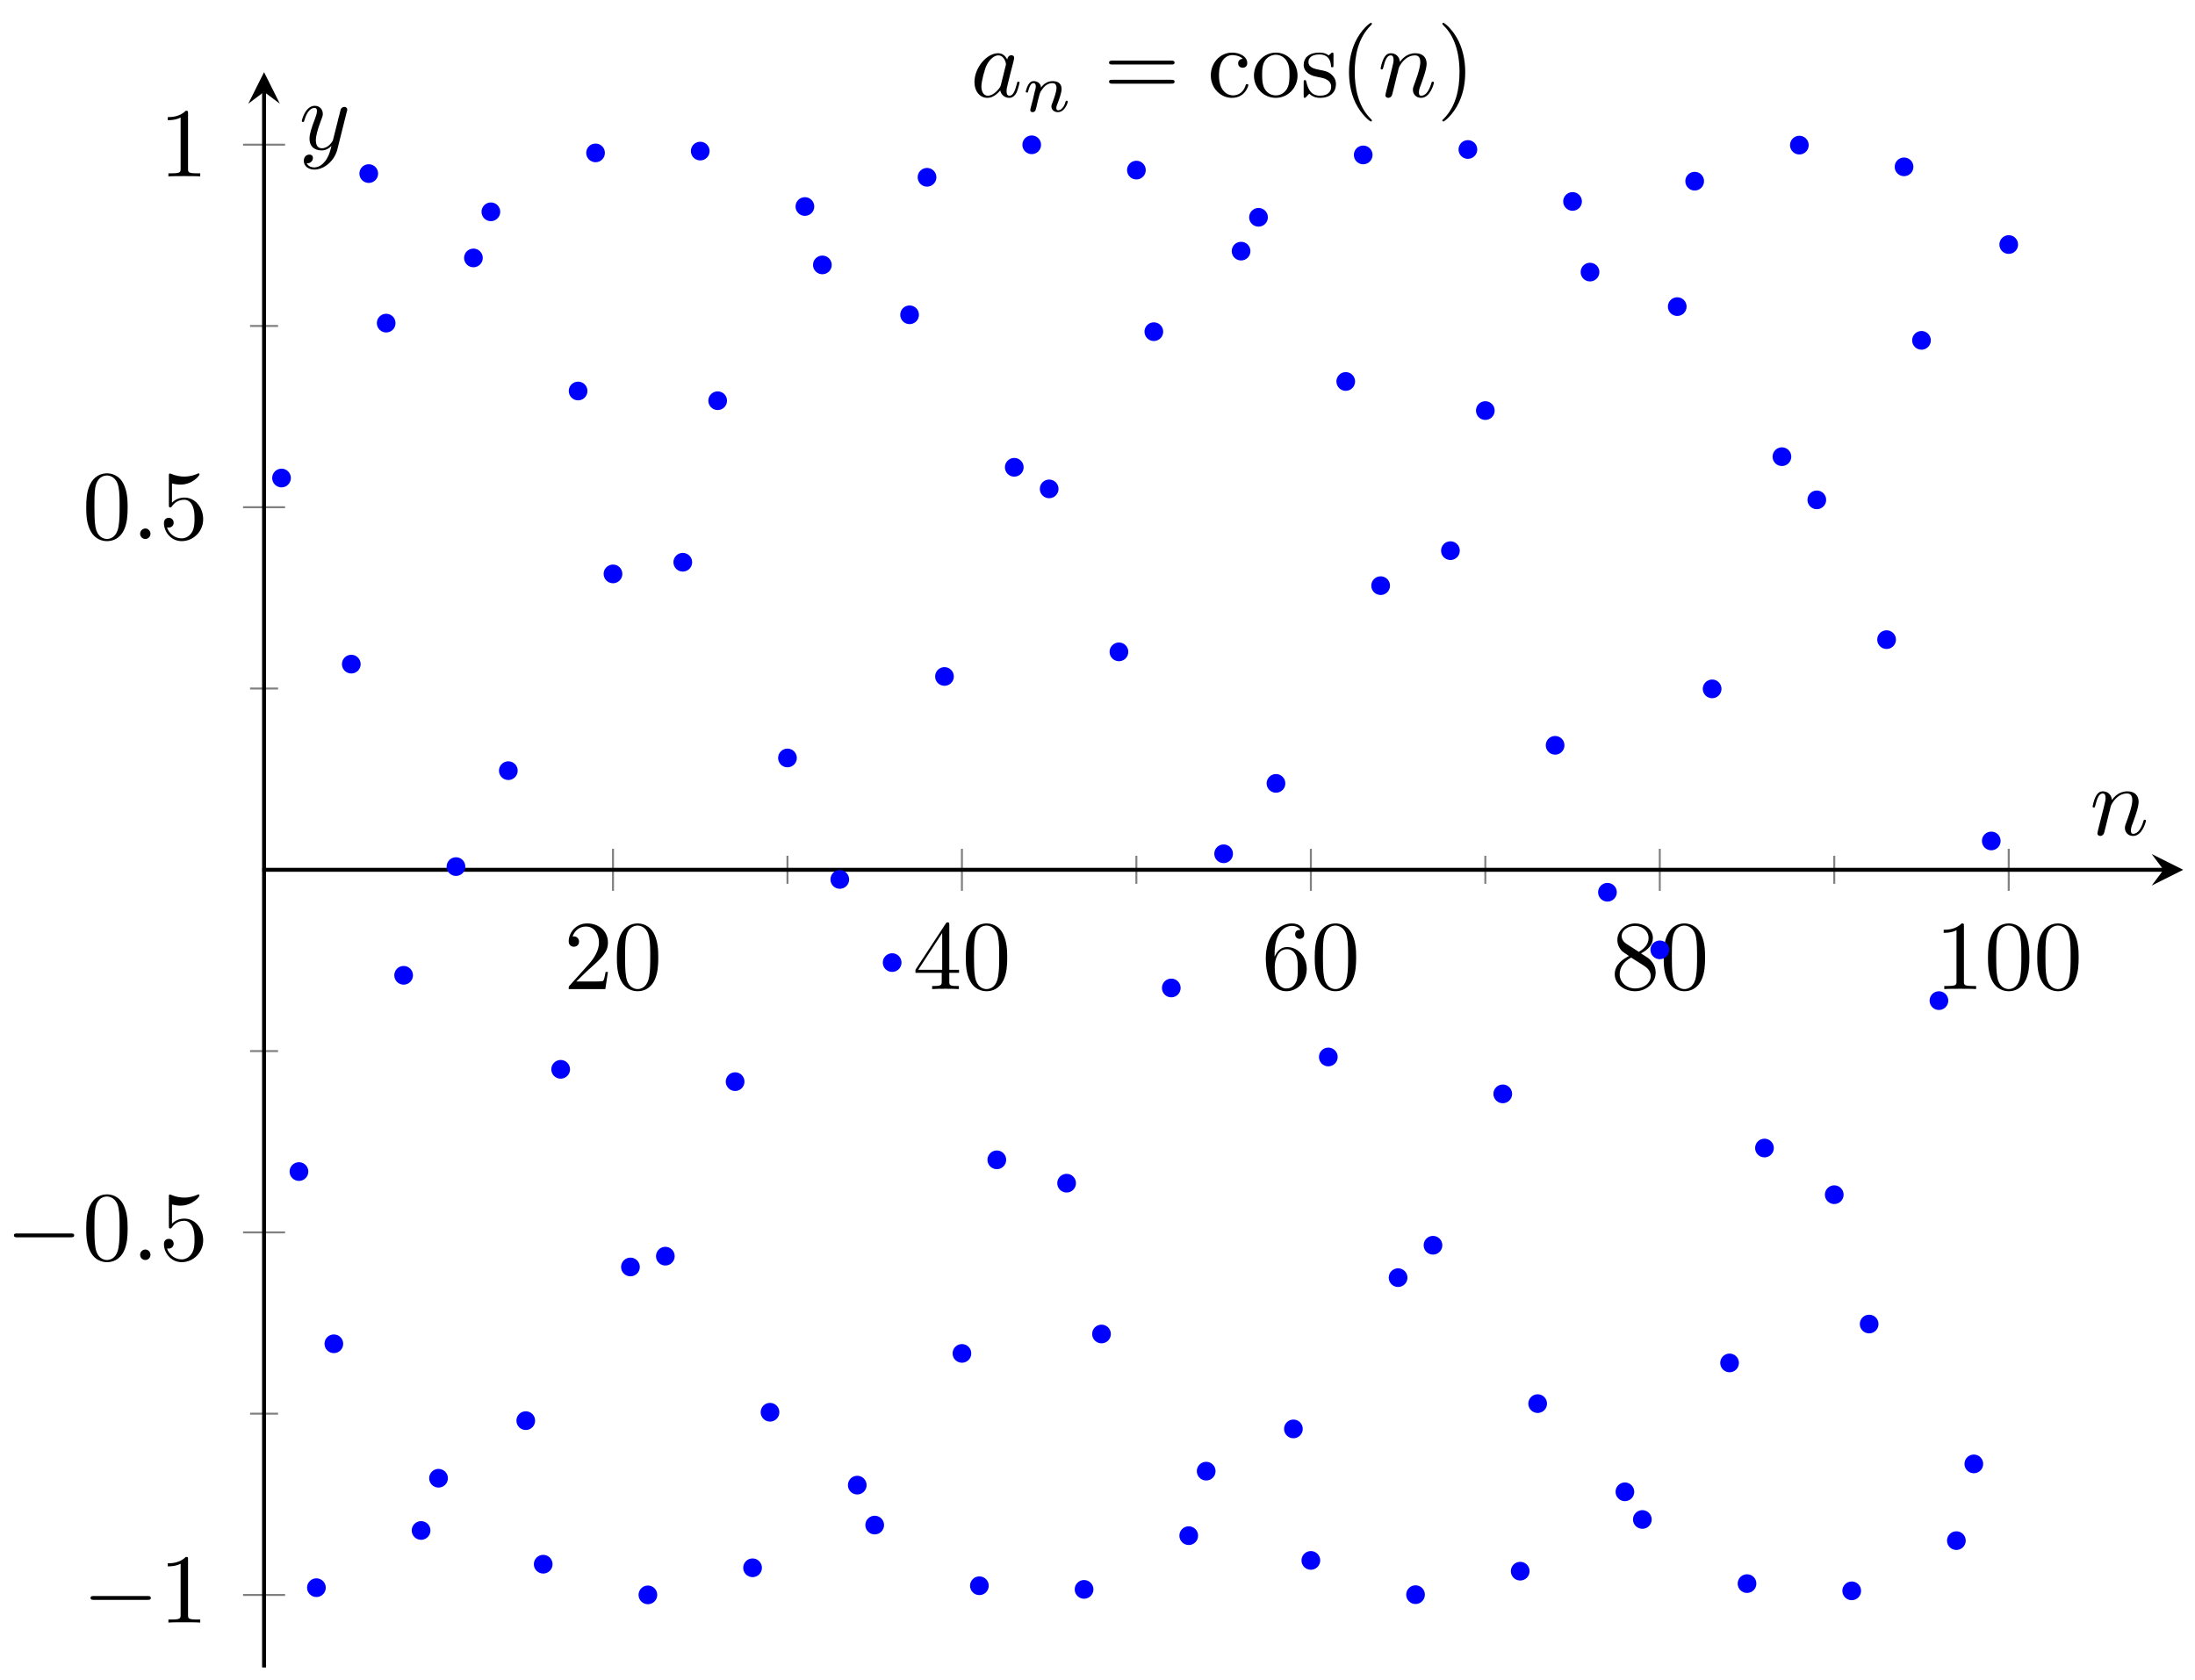 <?xml version="1.0" encoding="UTF-8"?>
<svg xmlns="http://www.w3.org/2000/svg" xmlns:xlink="http://www.w3.org/1999/xlink" width="222pt" height="170pt" viewBox="0 0 222 170" version="1.1">
<defs>
<g>
<symbol overflow="visible" id="glyph0-0">
<path style="stroke:none;" d=""/>
</symbol>
<symbol overflow="visible" id="glyph0-1">
<path style="stroke:none;" d="M 1.266 -0.766 L 2.328 -1.797 C 3.875 -3.172 4.469 -3.703 4.469 -4.703 C 4.469 -5.844 3.578 -6.641 2.359 -6.641 C 1.234 -6.641 0.5 -5.719 0.5 -4.828 C 0.5 -4.281 1 -4.281 1.031 -4.281 C 1.203 -4.281 1.547 -4.391 1.547 -4.812 C 1.547 -5.062 1.359 -5.328 1.016 -5.328 C 0.938 -5.328 0.922 -5.328 0.891 -5.312 C 1.109 -5.969 1.656 -6.328 2.234 -6.328 C 3.141 -6.328 3.562 -5.516 3.562 -4.703 C 3.562 -3.906 3.078 -3.125 2.516 -2.5 L 0.609 -0.375 C 0.5 -0.266 0.5 -0.234 0.5 0 L 4.203 0 L 4.469 -1.734 L 4.234 -1.734 C 4.172 -1.438 4.109 -1 4 -0.844 C 3.938 -0.766 3.281 -0.766 3.062 -0.766 Z M 1.266 -0.766 "/>
</symbol>
<symbol overflow="visible" id="glyph0-2">
<path style="stroke:none;" d="M 4.578 -3.188 C 4.578 -3.984 4.531 -4.781 4.188 -5.516 C 3.734 -6.484 2.906 -6.641 2.5 -6.641 C 1.891 -6.641 1.172 -6.375 0.75 -5.453 C 0.438 -4.766 0.391 -3.984 0.391 -3.188 C 0.391 -2.438 0.422 -1.547 0.844 -0.781 C 1.266 0.016 2 0.219 2.484 0.219 C 3.016 0.219 3.781 0.016 4.219 -0.938 C 4.531 -1.625 4.578 -2.406 4.578 -3.188 Z M 2.484 0 C 2.094 0 1.5 -0.25 1.328 -1.203 C 1.219 -1.797 1.219 -2.719 1.219 -3.312 C 1.219 -3.953 1.219 -4.609 1.297 -5.141 C 1.484 -6.328 2.234 -6.422 2.484 -6.422 C 2.812 -6.422 3.469 -6.234 3.656 -5.25 C 3.766 -4.688 3.766 -3.938 3.766 -3.312 C 3.766 -2.562 3.766 -1.891 3.656 -1.25 C 3.5 -0.297 2.938 0 2.484 0 Z M 2.484 0 "/>
</symbol>
<symbol overflow="visible" id="glyph0-3">
<path style="stroke:none;" d="M 2.938 -1.641 L 2.938 -0.781 C 2.938 -0.422 2.906 -0.312 2.172 -0.312 L 1.969 -0.312 L 1.969 0 C 2.375 -0.031 2.891 -0.031 3.312 -0.031 C 3.734 -0.031 4.25 -0.031 4.672 0 L 4.672 -0.312 L 4.453 -0.312 C 3.719 -0.312 3.703 -0.422 3.703 -0.781 L 3.703 -1.641 L 4.688 -1.641 L 4.688 -1.953 L 3.703 -1.953 L 3.703 -6.484 C 3.703 -6.688 3.703 -6.75 3.531 -6.75 C 3.453 -6.75 3.422 -6.75 3.344 -6.625 L 0.281 -1.953 L 0.281 -1.641 Z M 2.984 -1.953 L 0.562 -1.953 L 2.984 -5.672 Z M 2.984 -1.953 "/>
</symbol>
<symbol overflow="visible" id="glyph0-4">
<path style="stroke:none;" d="M 1.312 -3.266 L 1.312 -3.516 C 1.312 -6.031 2.547 -6.391 3.062 -6.391 C 3.297 -6.391 3.719 -6.328 3.938 -5.984 C 3.781 -5.984 3.391 -5.984 3.391 -5.547 C 3.391 -5.234 3.625 -5.078 3.844 -5.078 C 4 -5.078 4.312 -5.172 4.312 -5.562 C 4.312 -6.156 3.875 -6.641 3.047 -6.641 C 1.766 -6.641 0.422 -5.359 0.422 -3.156 C 0.422 -0.484 1.578 0.219 2.5 0.219 C 3.609 0.219 4.562 -0.719 4.562 -2.031 C 4.562 -3.297 3.672 -4.25 2.562 -4.25 C 1.891 -4.25 1.516 -3.75 1.312 -3.266 Z M 2.5 -0.062 C 1.875 -0.062 1.578 -0.656 1.516 -0.812 C 1.328 -1.281 1.328 -2.078 1.328 -2.25 C 1.328 -3.031 1.656 -4.031 2.547 -4.031 C 2.719 -4.031 3.172 -4.031 3.484 -3.406 C 3.656 -3.047 3.656 -2.531 3.656 -2.047 C 3.656 -1.562 3.656 -1.062 3.484 -0.703 C 3.188 -0.109 2.734 -0.062 2.5 -0.062 Z M 2.5 -0.062 "/>
</symbol>
<symbol overflow="visible" id="glyph0-5">
<path style="stroke:none;" d="M 1.625 -4.562 C 1.172 -4.859 1.125 -5.188 1.125 -5.359 C 1.125 -5.969 1.781 -6.391 2.484 -6.391 C 3.203 -6.391 3.844 -5.875 3.844 -5.156 C 3.844 -4.578 3.453 -4.109 2.859 -3.766 Z M 3.078 -3.609 C 3.797 -3.984 4.281 -4.5 4.281 -5.156 C 4.281 -6.078 3.406 -6.641 2.5 -6.641 C 1.5 -6.641 0.688 -5.906 0.688 -4.969 C 0.688 -4.797 0.703 -4.344 1.125 -3.875 C 1.234 -3.766 1.609 -3.516 1.859 -3.344 C 1.281 -3.047 0.422 -2.5 0.422 -1.5 C 0.422 -0.453 1.438 0.219 2.484 0.219 C 3.609 0.219 4.562 -0.609 4.562 -1.672 C 4.562 -2.031 4.453 -2.484 4.062 -2.906 C 3.875 -3.109 3.719 -3.203 3.078 -3.609 Z M 2.078 -3.188 L 3.312 -2.406 C 3.594 -2.219 4.062 -1.922 4.062 -1.312 C 4.062 -0.578 3.312 -0.062 2.5 -0.062 C 1.641 -0.062 0.922 -0.672 0.922 -1.5 C 0.922 -2.078 1.234 -2.719 2.078 -3.188 Z M 2.078 -3.188 "/>
</symbol>
<symbol overflow="visible" id="glyph0-6">
<path style="stroke:none;" d="M 2.938 -6.375 C 2.938 -6.625 2.938 -6.641 2.703 -6.641 C 2.078 -6 1.203 -6 0.891 -6 L 0.891 -5.688 C 1.094 -5.688 1.672 -5.688 2.188 -5.953 L 2.188 -0.781 C 2.188 -0.422 2.156 -0.312 1.266 -0.312 L 0.953 -0.312 L 0.953 0 C 1.297 -0.031 2.156 -0.031 2.562 -0.031 C 2.953 -0.031 3.828 -0.031 4.172 0 L 4.172 -0.312 L 3.859 -0.312 C 2.953 -0.312 2.938 -0.422 2.938 -0.781 Z M 2.938 -6.375 "/>
</symbol>
<symbol overflow="visible" id="glyph0-7">
<path style="stroke:none;" d="M 4.469 -2 C 4.469 -3.188 3.656 -4.188 2.578 -4.188 C 2.109 -4.188 1.672 -4.031 1.312 -3.672 L 1.312 -5.625 C 1.516 -5.562 1.844 -5.5 2.156 -5.5 C 3.391 -5.5 4.094 -6.406 4.094 -6.531 C 4.094 -6.594 4.062 -6.641 3.984 -6.641 C 3.984 -6.641 3.953 -6.641 3.906 -6.609 C 3.703 -6.516 3.219 -6.312 2.547 -6.312 C 2.156 -6.312 1.688 -6.391 1.219 -6.594 C 1.141 -6.625 1.125 -6.625 1.109 -6.625 C 1 -6.625 1 -6.547 1 -6.391 L 1 -3.438 C 1 -3.266 1 -3.188 1.141 -3.188 C 1.219 -3.188 1.234 -3.203 1.281 -3.266 C 1.391 -3.422 1.75 -3.969 2.562 -3.969 C 3.078 -3.969 3.328 -3.516 3.406 -3.328 C 3.562 -2.953 3.594 -2.578 3.594 -2.078 C 3.594 -1.719 3.594 -1.125 3.344 -0.703 C 3.109 -0.312 2.734 -0.062 2.281 -0.062 C 1.562 -0.062 0.984 -0.594 0.812 -1.172 C 0.844 -1.172 0.875 -1.156 0.984 -1.156 C 1.312 -1.156 1.484 -1.406 1.484 -1.641 C 1.484 -1.891 1.312 -2.141 0.984 -2.141 C 0.844 -2.141 0.5 -2.062 0.5 -1.609 C 0.5 -0.75 1.188 0.219 2.297 0.219 C 3.453 0.219 4.469 -0.734 4.469 -2 Z M 4.469 -2 "/>
</symbol>
<symbol overflow="visible" id="glyph0-8">
<path style="stroke:none;" d="M 6.844 -3.266 C 7 -3.266 7.188 -3.266 7.188 -3.453 C 7.188 -3.656 7 -3.656 6.859 -3.656 L 0.891 -3.656 C 0.75 -3.656 0.562 -3.656 0.562 -3.453 C 0.562 -3.266 0.75 -3.266 0.891 -3.266 Z M 6.859 -1.328 C 7 -1.328 7.188 -1.328 7.188 -1.531 C 7.188 -1.719 7 -1.719 6.844 -1.719 L 0.891 -1.719 C 0.75 -1.719 0.562 -1.719 0.562 -1.531 C 0.562 -1.328 0.75 -1.328 0.891 -1.328 Z M 6.859 -1.328 "/>
</symbol>
<symbol overflow="visible" id="glyph0-9">
<path style="stroke:none;" d="M 1.172 -2.172 C 1.172 -3.797 1.984 -4.219 2.516 -4.219 C 2.609 -4.219 3.234 -4.203 3.578 -3.844 C 3.172 -3.812 3.109 -3.516 3.109 -3.391 C 3.109 -3.125 3.297 -2.938 3.562 -2.938 C 3.828 -2.938 4.031 -3.094 4.031 -3.406 C 4.031 -4.078 3.266 -4.469 2.5 -4.469 C 1.25 -4.469 0.344 -3.391 0.344 -2.156 C 0.344 -0.875 1.328 0.109 2.484 0.109 C 3.812 0.109 4.141 -1.094 4.141 -1.188 C 4.141 -1.281 4.031 -1.281 4 -1.281 C 3.922 -1.281 3.891 -1.25 3.875 -1.188 C 3.594 -0.266 2.938 -0.141 2.578 -0.141 C 2.047 -0.141 1.172 -0.562 1.172 -2.172 Z M 1.172 -2.172 "/>
</symbol>
<symbol overflow="visible" id="glyph0-10">
<path style="stroke:none;" d="M 4.688 -2.141 C 4.688 -3.406 3.703 -4.469 2.5 -4.469 C 1.25 -4.469 0.281 -3.375 0.281 -2.141 C 0.281 -0.844 1.312 0.109 2.484 0.109 C 3.688 0.109 4.688 -0.875 4.688 -2.141 Z M 2.5 -0.141 C 2.062 -0.141 1.625 -0.344 1.359 -0.812 C 1.109 -1.25 1.109 -1.859 1.109 -2.219 C 1.109 -2.609 1.109 -3.141 1.344 -3.578 C 1.609 -4.031 2.078 -4.25 2.484 -4.25 C 2.922 -4.25 3.344 -4.031 3.609 -3.594 C 3.875 -3.172 3.875 -2.594 3.875 -2.219 C 3.875 -1.859 3.875 -1.312 3.656 -0.875 C 3.422 -0.422 2.984 -0.141 2.5 -0.141 Z M 2.5 -0.141 "/>
</symbol>
<symbol overflow="visible" id="glyph0-11">
<path style="stroke:none;" d="M 2.078 -1.938 C 2.297 -1.891 3.109 -1.734 3.109 -1.016 C 3.109 -0.516 2.766 -0.109 1.984 -0.109 C 1.141 -0.109 0.781 -0.672 0.594 -1.531 C 0.562 -1.656 0.562 -1.688 0.453 -1.688 C 0.328 -1.688 0.328 -1.625 0.328 -1.453 L 0.328 -0.125 C 0.328 0.047 0.328 0.109 0.438 0.109 C 0.484 0.109 0.5 0.094 0.688 -0.094 C 0.703 -0.109 0.703 -0.125 0.891 -0.312 C 1.328 0.094 1.781 0.109 1.984 0.109 C 3.125 0.109 3.594 -0.562 3.594 -1.281 C 3.594 -1.797 3.297 -2.109 3.172 -2.219 C 2.844 -2.547 2.453 -2.625 2.031 -2.703 C 1.469 -2.812 0.812 -2.938 0.812 -3.516 C 0.812 -3.875 1.062 -4.281 1.922 -4.281 C 3.016 -4.281 3.078 -3.375 3.094 -3.078 C 3.094 -2.984 3.188 -2.984 3.203 -2.984 C 3.344 -2.984 3.344 -3.031 3.344 -3.219 L 3.344 -4.234 C 3.344 -4.391 3.344 -4.469 3.234 -4.469 C 3.188 -4.469 3.156 -4.469 3.031 -4.344 C 3 -4.312 2.906 -4.219 2.859 -4.188 C 2.484 -4.469 2.078 -4.469 1.922 -4.469 C 0.703 -4.469 0.328 -3.797 0.328 -3.234 C 0.328 -2.891 0.484 -2.609 0.75 -2.391 C 1.078 -2.141 1.359 -2.078 2.078 -1.938 Z M 2.078 -1.938 "/>
</symbol>
<symbol overflow="visible" id="glyph0-12">
<path style="stroke:none;" d="M 3.297 2.391 C 3.297 2.359 3.297 2.344 3.125 2.172 C 1.891 0.922 1.562 -0.969 1.562 -2.5 C 1.562 -4.234 1.938 -5.969 3.172 -7.203 C 3.297 -7.328 3.297 -7.344 3.297 -7.375 C 3.297 -7.453 3.266 -7.484 3.203 -7.484 C 3.094 -7.484 2.203 -6.797 1.609 -5.531 C 1.109 -4.438 0.984 -3.328 0.984 -2.5 C 0.984 -1.719 1.094 -0.516 1.641 0.625 C 2.25 1.844 3.094 2.5 3.203 2.5 C 3.266 2.5 3.297 2.469 3.297 2.391 Z M 3.297 2.391 "/>
</symbol>
<symbol overflow="visible" id="glyph0-13">
<path style="stroke:none;" d="M 2.875 -2.5 C 2.875 -3.266 2.766 -4.469 2.219 -5.609 C 1.625 -6.828 0.766 -7.484 0.672 -7.484 C 0.609 -7.484 0.562 -7.438 0.562 -7.375 C 0.562 -7.344 0.562 -7.328 0.75 -7.141 C 1.734 -6.156 2.297 -4.578 2.297 -2.5 C 2.297 -0.781 1.938 0.969 0.703 2.219 C 0.562 2.344 0.562 2.359 0.562 2.391 C 0.562 2.453 0.609 2.5 0.672 2.5 C 0.766 2.5 1.672 1.812 2.25 0.547 C 2.766 -0.547 2.875 -1.656 2.875 -2.5 Z M 2.875 -2.5 "/>
</symbol>
<symbol overflow="visible" id="glyph1-0">
<path style="stroke:none;" d=""/>
</symbol>
<symbol overflow="visible" id="glyph1-1">
<path style="stroke:none;" d="M 6.562 -2.297 C 6.734 -2.297 6.922 -2.297 6.922 -2.5 C 6.922 -2.688 6.734 -2.688 6.562 -2.688 L 1.172 -2.688 C 1 -2.688 0.828 -2.688 0.828 -2.5 C 0.828 -2.297 1 -2.297 1.172 -2.297 Z M 6.562 -2.297 "/>
</symbol>
<symbol overflow="visible" id="glyph2-0">
<path style="stroke:none;" d=""/>
</symbol>
<symbol overflow="visible" id="glyph2-1">
<path style="stroke:none;" d="M 1.906 -0.531 C 1.906 -0.812 1.672 -1.062 1.391 -1.062 C 1.094 -1.062 0.859 -0.812 0.859 -0.531 C 0.859 -0.234 1.094 0 1.391 0 C 1.672 0 1.906 -0.234 1.906 -0.531 Z M 1.906 -0.531 "/>
</symbol>
<symbol overflow="visible" id="glyph2-2">
<path style="stroke:none;" d="M 0.875 -0.594 C 0.844 -0.438 0.781 -0.203 0.781 -0.156 C 0.781 0.016 0.922 0.109 1.078 0.109 C 1.203 0.109 1.375 0.031 1.453 -0.172 C 1.453 -0.188 1.578 -0.656 1.641 -0.906 L 1.859 -1.797 C 1.906 -2.031 1.969 -2.25 2.031 -2.469 C 2.062 -2.641 2.141 -2.938 2.156 -2.969 C 2.297 -3.281 2.828 -4.188 3.781 -4.188 C 4.234 -4.188 4.312 -3.812 4.312 -3.484 C 4.312 -2.875 3.828 -1.594 3.672 -1.172 C 3.578 -0.938 3.562 -0.812 3.562 -0.703 C 3.562 -0.234 3.922 0.109 4.391 0.109 C 5.328 0.109 5.688 -1.344 5.688 -1.422 C 5.688 -1.531 5.609 -1.531 5.578 -1.531 C 5.469 -1.531 5.469 -1.5 5.422 -1.344 C 5.219 -0.672 4.891 -0.109 4.406 -0.109 C 4.234 -0.109 4.172 -0.203 4.172 -0.438 C 4.172 -0.688 4.25 -0.922 4.344 -1.141 C 4.531 -1.672 4.953 -2.766 4.953 -3.344 C 4.953 -4 4.531 -4.406 3.812 -4.406 C 2.906 -4.406 2.422 -3.766 2.25 -3.531 C 2.203 -4.094 1.797 -4.406 1.328 -4.406 C 0.875 -4.406 0.688 -4.016 0.594 -3.844 C 0.422 -3.5 0.297 -2.906 0.297 -2.875 C 0.297 -2.766 0.391 -2.766 0.406 -2.766 C 0.516 -2.766 0.516 -2.781 0.578 -3 C 0.75 -3.703 0.953 -4.188 1.312 -4.188 C 1.5 -4.188 1.609 -4.062 1.609 -3.734 C 1.609 -3.516 1.578 -3.406 1.453 -2.891 Z M 0.875 -0.594 "/>
</symbol>
<symbol overflow="visible" id="glyph2-3">
<path style="stroke:none;" d="M 4.844 -3.797 C 4.891 -3.938 4.891 -3.953 4.891 -4.031 C 4.891 -4.203 4.75 -4.297 4.594 -4.297 C 4.5 -4.297 4.344 -4.234 4.25 -4.094 C 4.234 -4.031 4.141 -3.734 4.109 -3.547 C 4.031 -3.297 3.969 -3.016 3.906 -2.75 L 3.453 -0.953 C 3.422 -0.812 2.984 -0.109 2.328 -0.109 C 1.828 -0.109 1.719 -0.547 1.719 -0.922 C 1.719 -1.375 1.891 -2 2.219 -2.875 C 2.375 -3.281 2.422 -3.391 2.422 -3.594 C 2.422 -4.031 2.109 -4.406 1.609 -4.406 C 0.656 -4.406 0.297 -2.953 0.297 -2.875 C 0.297 -2.766 0.391 -2.766 0.406 -2.766 C 0.516 -2.766 0.516 -2.797 0.562 -2.953 C 0.844 -3.891 1.234 -4.188 1.578 -4.188 C 1.656 -4.188 1.828 -4.188 1.828 -3.875 C 1.828 -3.625 1.719 -3.359 1.656 -3.172 C 1.25 -2.109 1.078 -1.547 1.078 -1.078 C 1.078 -0.188 1.703 0.109 2.297 0.109 C 2.688 0.109 3.016 -0.062 3.297 -0.344 C 3.172 0.172 3.047 0.672 2.656 1.203 C 2.391 1.531 2.016 1.828 1.562 1.828 C 1.422 1.828 0.969 1.797 0.797 1.406 C 0.953 1.406 1.094 1.406 1.219 1.281 C 1.328 1.203 1.422 1.062 1.422 0.875 C 1.422 0.562 1.156 0.531 1.062 0.531 C 0.828 0.531 0.5 0.688 0.5 1.172 C 0.5 1.672 0.938 2.047 1.562 2.047 C 2.578 2.047 3.609 1.141 3.891 0.016 Z M 4.844 -3.797 "/>
</symbol>
<symbol overflow="visible" id="glyph2-4">
<path style="stroke:none;" d="M 3.719 -3.766 C 3.531 -4.141 3.25 -4.406 2.797 -4.406 C 1.641 -4.406 0.406 -2.938 0.406 -1.484 C 0.406 -0.547 0.953 0.109 1.719 0.109 C 1.922 0.109 2.422 0.062 3.016 -0.641 C 3.094 -0.219 3.453 0.109 3.922 0.109 C 4.281 0.109 4.5 -0.125 4.672 -0.438 C 4.828 -0.797 4.969 -1.406 4.969 -1.422 C 4.969 -1.531 4.875 -1.531 4.844 -1.531 C 4.75 -1.531 4.734 -1.484 4.703 -1.344 C 4.531 -0.703 4.359 -0.109 3.953 -0.109 C 3.672 -0.109 3.656 -0.375 3.656 -0.562 C 3.656 -0.781 3.672 -0.875 3.781 -1.312 C 3.891 -1.719 3.906 -1.828 4 -2.203 L 4.359 -3.594 C 4.422 -3.875 4.422 -3.891 4.422 -3.938 C 4.422 -4.109 4.312 -4.203 4.141 -4.203 C 3.891 -4.203 3.75 -3.984 3.719 -3.766 Z M 3.078 -1.188 C 3.016 -1 3.016 -0.984 2.875 -0.812 C 2.438 -0.266 2.031 -0.109 1.75 -0.109 C 1.25 -0.109 1.109 -0.656 1.109 -1.047 C 1.109 -1.547 1.422 -2.766 1.656 -3.234 C 1.969 -3.812 2.406 -4.188 2.812 -4.188 C 3.453 -4.188 3.594 -3.375 3.594 -3.312 C 3.594 -3.25 3.578 -3.188 3.562 -3.141 Z M 3.078 -1.188 "/>
</symbol>
<symbol overflow="visible" id="glyph3-0">
<path style="stroke:none;" d=""/>
</symbol>
<symbol overflow="visible" id="glyph3-1">
<path style="stroke:none;" d="M 0.844 -0.438 C 0.828 -0.344 0.781 -0.172 0.781 -0.156 C 0.781 0 0.906 0.062 1.016 0.062 C 1.141 0.062 1.25 -0.016 1.297 -0.078 C 1.328 -0.141 1.375 -0.375 1.422 -0.516 C 1.453 -0.641 1.531 -0.969 1.562 -1.141 C 1.609 -1.297 1.656 -1.453 1.688 -1.609 C 1.766 -1.891 1.781 -1.953 1.984 -2.234 C 2.172 -2.516 2.5 -2.875 3.031 -2.875 C 3.422 -2.875 3.438 -2.516 3.438 -2.391 C 3.438 -1.969 3.141 -1.203 3.031 -0.906 C 2.953 -0.703 2.922 -0.641 2.922 -0.531 C 2.922 -0.156 3.219 0.062 3.578 0.062 C 4.281 0.062 4.578 -0.891 4.578 -1 C 4.578 -1.094 4.5 -1.094 4.469 -1.094 C 4.375 -1.094 4.375 -1.047 4.344 -0.969 C 4.188 -0.406 3.875 -0.125 3.609 -0.125 C 3.453 -0.125 3.422 -0.219 3.422 -0.375 C 3.422 -0.531 3.469 -0.625 3.594 -0.938 C 3.672 -1.156 3.953 -1.891 3.953 -2.281 C 3.953 -2.953 3.422 -3.078 3.047 -3.078 C 2.469 -3.078 2.078 -2.719 1.875 -2.438 C 1.828 -2.922 1.422 -3.078 1.125 -3.078 C 0.828 -3.078 0.672 -2.859 0.578 -2.703 C 0.422 -2.438 0.328 -2.047 0.328 -2 C 0.328 -1.922 0.422 -1.922 0.453 -1.922 C 0.547 -1.922 0.547 -1.938 0.594 -2.125 C 0.703 -2.531 0.844 -2.875 1.109 -2.875 C 1.297 -2.875 1.344 -2.719 1.344 -2.531 C 1.344 -2.406 1.281 -2.141 1.219 -1.953 C 1.172 -1.766 1.109 -1.484 1.078 -1.328 Z M 0.844 -0.438 "/>
</symbol>
</g>
</defs>
<g id="surface1">
<path style="fill:none;stroke-width:0.199;stroke-linecap:butt;stroke-linejoin:miter;stroke:rgb(50%,50%,50%);stroke-opacity:1;stroke-miterlimit:10;" d="M 53.113 79.281 L 53.113 82.117 M 88.401 79.281 L 88.401 82.117 M 123.693 79.281 L 123.693 82.117 M 158.985 79.281 L 158.985 82.117 " transform="matrix(1,0,0,-1,26.531,168.695)"/>
<path style="fill:none;stroke-width:0.199;stroke-linecap:butt;stroke-linejoin:miter;stroke:rgb(50%,50%,50%);stroke-opacity:1;stroke-miterlimit:10;" d="M 35.468 78.57 L 35.468 82.824 M 70.757 78.57 L 70.757 82.824 M 106.049 78.57 L 106.049 82.824 M 141.337 78.57 L 141.337 82.824 M 176.63 78.57 L 176.63 82.824 " transform="matrix(1,0,0,-1,26.531,168.695)"/>
<path style="fill:none;stroke-width:0.199;stroke-linecap:butt;stroke-linejoin:miter;stroke:rgb(50%,50%,50%);stroke-opacity:1;stroke-miterlimit:10;" d="M -1.242 25.675 L 1.594 25.675 M -1.242 62.359 L 1.594 62.359 M -1.242 99.039 L 1.594 99.039 M -1.242 135.718 L 1.594 135.718 " transform="matrix(1,0,0,-1,26.531,168.695)"/>
<path style="fill:none;stroke-width:0.199;stroke-linecap:butt;stroke-linejoin:miter;stroke:rgb(50%,50%,50%);stroke-opacity:1;stroke-miterlimit:10;" d="M -1.949 7.336 L 2.301 7.336 M -1.949 44.015 L 2.301 44.015 M -1.949 117.379 L 2.301 117.379 M -1.949 154.058 L 2.301 154.058 " transform="matrix(1,0,0,-1,26.531,168.695)"/>
<path style="fill:none;stroke-width:0.399;stroke-linecap:butt;stroke-linejoin:miter;stroke:rgb(0%,0%,0%);stroke-opacity:1;stroke-miterlimit:10;" d="M 0 80.699 L 192.282 80.699 " transform="matrix(1,0,0,-1,26.531,168.695)"/>
<path style=" stroke:none;fill-rule:nonzero;fill:rgb(0%,0%,0%);fill-opacity:1;" d="M 220.809 87.996 L 217.621 86.402 L 218.816 87.996 L 217.621 89.59 "/>
<path style="fill:none;stroke-width:0.399;stroke-linecap:butt;stroke-linejoin:miter;stroke:rgb(0%,0%,0%);stroke-opacity:1;stroke-miterlimit:10;" d="M 0.176 -0 L 0.176 159.402 " transform="matrix(1,0,0,-1,26.531,168.695)"/>
<path style=" stroke:none;fill-rule:nonzero;fill:rgb(0%,0%,0%);fill-opacity:1;" d="M 26.707 7.301 L 25.113 10.488 L 26.707 9.293 L 28.301 10.488 "/>
<g style="fill:rgb(0%,0%,0%);fill-opacity:1;">
  <use xlink:href="#glyph0-1" x="57.018" y="100.063"/>
  <use xlink:href="#glyph0-2" x="61.999" y="100.063"/>
</g>
<g style="fill:rgb(0%,0%,0%);fill-opacity:1;">
  <use xlink:href="#glyph0-3" x="92.308" y="100.063"/>
  <use xlink:href="#glyph0-2" x="97.29" y="100.063"/>
</g>
<g style="fill:rgb(0%,0%,0%);fill-opacity:1;">
  <use xlink:href="#glyph0-4" x="127.599" y="100.063"/>
  <use xlink:href="#glyph0-2" x="132.58" y="100.063"/>
</g>
<g style="fill:rgb(0%,0%,0%);fill-opacity:1;">
  <use xlink:href="#glyph0-5" x="162.891" y="100.063"/>
  <use xlink:href="#glyph0-2" x="167.872" y="100.063"/>
</g>
<g style="fill:rgb(0%,0%,0%);fill-opacity:1;">
  <use xlink:href="#glyph0-6" x="195.691" y="100.063"/>
  <use xlink:href="#glyph0-2" x="200.673" y="100.063"/>
  <use xlink:href="#glyph0-2" x="205.654" y="100.063"/>
</g>
<g style="fill:rgb(0%,0%,0%);fill-opacity:1;">
  <use xlink:href="#glyph1-1" x="8.331" y="164.154"/>
</g>
<g style="fill:rgb(0%,0%,0%);fill-opacity:1;">
  <use xlink:href="#glyph0-6" x="16.08" y="164.154"/>
</g>
<g style="fill:rgb(0%,0%,0%);fill-opacity:1;">
  <use xlink:href="#glyph1-1" x="0.581" y="127.473"/>
</g>
<g style="fill:rgb(0%,0%,0%);fill-opacity:1;">
  <use xlink:href="#glyph0-2" x="8.331" y="127.473"/>
</g>
<g style="fill:rgb(0%,0%,0%);fill-opacity:1;">
  <use xlink:href="#glyph2-1" x="13.313" y="127.473"/>
</g>
<g style="fill:rgb(0%,0%,0%);fill-opacity:1;">
  <use xlink:href="#glyph0-7" x="16.08" y="127.473"/>
</g>
<g style="fill:rgb(0%,0%,0%);fill-opacity:1;">
  <use xlink:href="#glyph0-2" x="8.331" y="54.527"/>
</g>
<g style="fill:rgb(0%,0%,0%);fill-opacity:1;">
  <use xlink:href="#glyph2-1" x="13.313" y="54.527"/>
</g>
<g style="fill:rgb(0%,0%,0%);fill-opacity:1;">
  <use xlink:href="#glyph0-7" x="16.08" y="54.527"/>
</g>
<g style="fill:rgb(0%,0%,0%);fill-opacity:1;">
  <use xlink:href="#glyph0-6" x="16.08" y="17.846"/>
</g>
<path style="fill-rule:nonzero;fill:rgb(0%,0%,100%);fill-opacity:1;stroke-width:0.399;stroke-linecap:butt;stroke-linejoin:miter;stroke:rgb(0%,0%,100%);stroke-opacity:1;stroke-miterlimit:10;" d="M 2.688 120.336 C 2.688 120.746 2.352 121.082 1.942 121.082 C 1.528 121.082 1.196 120.746 1.196 120.336 C 1.196 119.922 1.528 119.586 1.942 119.586 C 2.352 119.586 2.688 119.922 2.688 120.336 Z M 2.688 120.336 " transform="matrix(1,0,0,-1,26.531,168.695)"/>
<path style="fill-rule:nonzero;fill:rgb(0%,0%,100%);fill-opacity:1;stroke-width:0.399;stroke-linecap:butt;stroke-linejoin:miter;stroke:rgb(0%,0%,100%);stroke-opacity:1;stroke-miterlimit:10;" d="M 4.453 50.172 C 4.453 50.582 4.117 50.918 3.707 50.918 C 3.293 50.918 2.957 50.582 2.957 50.172 C 2.957 49.758 3.293 49.422 3.707 49.422 C 4.117 49.422 4.453 49.758 4.453 50.172 Z M 4.453 50.172 " transform="matrix(1,0,0,-1,26.531,168.695)"/>
<path style="fill-rule:nonzero;fill:rgb(0%,0%,100%);fill-opacity:1;stroke-width:0.399;stroke-linecap:butt;stroke-linejoin:miter;stroke:rgb(0%,0%,100%);stroke-opacity:1;stroke-miterlimit:10;" d="M 6.219 8.074 C 6.219 8.484 5.883 8.82 5.469 8.82 C 5.059 8.82 4.723 8.484 4.723 8.074 C 4.723 7.66 5.059 7.324 5.469 7.324 C 5.883 7.324 6.219 7.66 6.219 8.074 Z M 6.219 8.074 " transform="matrix(1,0,0,-1,26.531,168.695)"/>
<path style="fill-rule:nonzero;fill:rgb(0%,0%,100%);fill-opacity:1;stroke-width:0.399;stroke-linecap:butt;stroke-linejoin:miter;stroke:rgb(0%,0%,100%);stroke-opacity:1;stroke-miterlimit:10;" d="M 7.981 32.746 C 7.981 33.16 7.649 33.492 7.235 33.492 C 6.82 33.492 6.488 33.16 6.488 32.746 C 6.488 32.336 6.82 32 7.235 32 C 7.649 32 7.981 32.336 7.981 32.746 Z M 7.981 32.746 " transform="matrix(1,0,0,-1,26.531,168.695)"/>
<path style="fill-rule:nonzero;fill:rgb(0%,0%,100%);fill-opacity:1;stroke-width:0.399;stroke-linecap:butt;stroke-linejoin:miter;stroke:rgb(0%,0%,100%);stroke-opacity:1;stroke-miterlimit:10;" d="M 9.746 101.504 C 9.746 101.918 9.41 102.254 9 102.254 C 8.586 102.254 8.25 101.918 8.25 101.504 C 8.25 101.093 8.586 100.757 9 100.757 C 9.41 100.757 9.746 101.093 9.746 101.504 Z M 9.746 101.504 " transform="matrix(1,0,0,-1,26.531,168.695)"/>
<path style="fill-rule:nonzero;fill:rgb(0%,0%,100%);fill-opacity:1;stroke-width:0.399;stroke-linecap:butt;stroke-linejoin:miter;stroke:rgb(0%,0%,100%);stroke-opacity:1;stroke-miterlimit:10;" d="M 11.512 151.136 C 11.512 151.547 11.176 151.882 10.762 151.882 C 10.352 151.882 10.016 151.547 10.016 151.136 C 10.016 150.722 10.352 150.386 10.762 150.386 C 11.176 150.386 11.512 150.722 11.512 151.136 Z M 11.512 151.136 " transform="matrix(1,0,0,-1,26.531,168.695)"/>
<path style="fill-rule:nonzero;fill:rgb(0%,0%,100%);fill-opacity:1;stroke-width:0.399;stroke-linecap:butt;stroke-linejoin:miter;stroke:rgb(0%,0%,100%);stroke-opacity:1;stroke-miterlimit:10;" d="M 13.273 136.004 C 13.273 136.418 12.941 136.754 12.527 136.754 C 12.117 136.754 11.781 136.418 11.781 136.004 C 11.781 135.593 12.117 135.257 12.527 135.257 C 12.941 135.257 13.273 135.593 13.273 136.004 Z M 13.273 136.004 " transform="matrix(1,0,0,-1,26.531,168.695)"/>
<path style="fill-rule:nonzero;fill:rgb(0%,0%,100%);fill-opacity:1;stroke-width:0.399;stroke-linecap:butt;stroke-linejoin:miter;stroke:rgb(0%,0%,100%);stroke-opacity:1;stroke-miterlimit:10;" d="M 15.039 70.027 C 15.039 70.437 14.707 70.773 14.293 70.773 C 13.879 70.773 13.547 70.437 13.547 70.027 C 13.547 69.613 13.879 69.277 14.293 69.277 C 14.707 69.277 15.039 69.613 15.039 70.027 Z M 15.039 70.027 " transform="matrix(1,0,0,-1,26.531,168.695)"/>
<path style="fill-rule:nonzero;fill:rgb(0%,0%,100%);fill-opacity:1;stroke-width:0.399;stroke-linecap:butt;stroke-linejoin:miter;stroke:rgb(0%,0%,100%);stroke-opacity:1;stroke-miterlimit:10;" d="M 16.805 13.859 C 16.805 14.273 16.469 14.605 16.059 14.605 C 15.645 14.605 15.309 14.273 15.309 13.859 C 15.309 13.445 15.645 13.113 16.059 13.113 C 16.469 13.113 16.805 13.445 16.805 13.859 Z M 16.805 13.859 " transform="matrix(1,0,0,-1,26.531,168.695)"/>
<path style="fill-rule:nonzero;fill:rgb(0%,0%,100%);fill-opacity:1;stroke-width:0.399;stroke-linecap:butt;stroke-linejoin:miter;stroke:rgb(0%,0%,100%);stroke-opacity:1;stroke-miterlimit:10;" d="M 18.57 19.144 C 18.57 19.558 18.234 19.89 17.82 19.89 C 17.41 19.89 17.074 19.558 17.074 19.144 C 17.074 18.73 17.41 18.398 17.82 18.398 C 18.234 18.398 18.57 18.73 18.57 19.144 Z M 18.57 19.144 " transform="matrix(1,0,0,-1,26.531,168.695)"/>
<path style="fill-rule:nonzero;fill:rgb(0%,0%,100%);fill-opacity:1;stroke-width:0.399;stroke-linecap:butt;stroke-linejoin:miter;stroke:rgb(0%,0%,100%);stroke-opacity:1;stroke-miterlimit:10;" d="M 20.332 81.023 C 20.332 81.437 20 81.769 19.586 81.769 C 19.172 81.769 18.84 81.437 18.84 81.023 C 18.84 80.609 19.172 80.277 19.586 80.277 C 20 80.277 20.332 80.609 20.332 81.023 Z M 20.332 81.023 " transform="matrix(1,0,0,-1,26.531,168.695)"/>
<path style="fill-rule:nonzero;fill:rgb(0%,0%,100%);fill-opacity:1;stroke-width:0.399;stroke-linecap:butt;stroke-linejoin:miter;stroke:rgb(0%,0%,100%);stroke-opacity:1;stroke-miterlimit:10;" d="M 22.098 142.601 C 22.098 143.011 21.762 143.347 21.351 143.347 C 20.937 143.347 20.605 143.011 20.605 142.601 C 20.605 142.187 20.937 141.855 21.351 141.855 C 21.762 141.855 22.098 142.187 22.098 142.601 Z M 22.098 142.601 " transform="matrix(1,0,0,-1,26.531,168.695)"/>
<path style="fill-rule:nonzero;fill:rgb(0%,0%,100%);fill-opacity:1;stroke-width:0.399;stroke-linecap:butt;stroke-linejoin:miter;stroke:rgb(0%,0%,100%);stroke-opacity:1;stroke-miterlimit:10;" d="M 23.863 147.269 C 23.863 147.679 23.527 148.015 23.117 148.015 C 22.703 148.015 22.367 147.679 22.367 147.269 C 22.367 146.855 22.703 146.519 23.117 146.519 C 23.527 146.519 23.863 146.855 23.863 147.269 Z M 23.863 147.269 " transform="matrix(1,0,0,-1,26.531,168.695)"/>
<path style="fill-rule:nonzero;fill:rgb(0%,0%,100%);fill-opacity:1;stroke-width:0.399;stroke-linecap:butt;stroke-linejoin:miter;stroke:rgb(0%,0%,100%);stroke-opacity:1;stroke-miterlimit:10;" d="M 25.629 90.73 C 25.629 91.14 25.293 91.476 24.879 91.476 C 24.469 91.476 24.133 91.14 24.133 90.73 C 24.133 90.316 24.469 89.98 24.879 89.98 C 25.293 89.98 25.629 90.316 25.629 90.73 Z M 25.629 90.73 " transform="matrix(1,0,0,-1,26.531,168.695)"/>
<path style="fill-rule:nonzero;fill:rgb(0%,0%,100%);fill-opacity:1;stroke-width:0.399;stroke-linecap:butt;stroke-linejoin:miter;stroke:rgb(0%,0%,100%);stroke-opacity:1;stroke-miterlimit:10;" d="M 27.39 24.968 C 27.39 25.383 27.058 25.718 26.644 25.718 C 26.23 25.718 25.898 25.383 25.898 24.968 C 25.898 24.558 26.23 24.222 26.644 24.222 C 27.058 24.222 27.39 24.558 27.39 24.968 Z M 27.39 24.968 " transform="matrix(1,0,0,-1,26.531,168.695)"/>
<path style="fill-rule:nonzero;fill:rgb(0%,0%,100%);fill-opacity:1;stroke-width:0.399;stroke-linecap:butt;stroke-linejoin:miter;stroke:rgb(0%,0%,100%);stroke-opacity:1;stroke-miterlimit:10;" d="M 29.156 10.445 C 29.156 10.859 28.82 11.195 28.41 11.195 C 27.996 11.195 27.66 10.859 27.66 10.445 C 27.66 10.035 27.996 9.699 28.41 9.699 C 28.82 9.699 29.156 10.035 29.156 10.445 Z M 29.156 10.445 " transform="matrix(1,0,0,-1,26.531,168.695)"/>
<path style="fill-rule:nonzero;fill:rgb(0%,0%,100%);fill-opacity:1;stroke-width:0.399;stroke-linecap:butt;stroke-linejoin:miter;stroke:rgb(0%,0%,100%);stroke-opacity:1;stroke-miterlimit:10;" d="M 30.922 60.511 C 30.922 60.925 30.586 61.261 30.172 61.261 C 29.761 61.261 29.425 60.925 29.425 60.511 C 29.425 60.101 29.761 59.765 30.172 59.765 C 30.586 59.765 30.922 60.101 30.922 60.511 Z M 30.922 60.511 " transform="matrix(1,0,0,-1,26.531,168.695)"/>
<path style="fill-rule:nonzero;fill:rgb(0%,0%,100%);fill-opacity:1;stroke-width:0.399;stroke-linecap:butt;stroke-linejoin:miter;stroke:rgb(0%,0%,100%);stroke-opacity:1;stroke-miterlimit:10;" d="M 32.683 129.14 C 32.683 129.55 32.351 129.886 31.937 129.886 C 31.527 129.886 31.191 129.55 31.191 129.14 C 31.191 128.726 31.527 128.39 31.937 128.39 C 32.351 128.39 32.683 128.726 32.683 129.14 Z M 32.683 129.14 " transform="matrix(1,0,0,-1,26.531,168.695)"/>
<path style="fill-rule:nonzero;fill:rgb(0%,0%,100%);fill-opacity:1;stroke-width:0.399;stroke-linecap:butt;stroke-linejoin:miter;stroke:rgb(0%,0%,100%);stroke-opacity:1;stroke-miterlimit:10;" d="M 34.449 153.226 C 34.449 153.64 34.117 153.972 33.703 153.972 C 33.289 153.972 32.957 153.64 32.957 153.226 C 32.957 152.816 33.289 152.48 33.703 152.48 C 34.117 152.48 34.449 152.816 34.449 153.226 Z M 34.449 153.226 " transform="matrix(1,0,0,-1,26.531,168.695)"/>
<path style="fill-rule:nonzero;fill:rgb(0%,0%,100%);fill-opacity:1;stroke-width:0.399;stroke-linecap:butt;stroke-linejoin:miter;stroke:rgb(0%,0%,100%);stroke-opacity:1;stroke-miterlimit:10;" d="M 36.214 110.636 C 36.214 111.047 35.878 111.382 35.468 111.382 C 35.054 111.382 34.718 111.047 34.718 110.636 C 34.718 110.222 35.054 109.886 35.468 109.886 C 35.878 109.886 36.214 110.222 36.214 110.636 Z M 36.214 110.636 " transform="matrix(1,0,0,-1,26.531,168.695)"/>
<path style="fill-rule:nonzero;fill:rgb(0%,0%,100%);fill-opacity:1;stroke-width:0.399;stroke-linecap:butt;stroke-linejoin:miter;stroke:rgb(0%,0%,100%);stroke-opacity:1;stroke-miterlimit:10;" d="M 37.98 40.515 C 37.98 40.929 37.644 41.265 37.23 41.265 C 36.82 41.265 36.484 40.929 36.484 40.515 C 36.484 40.105 36.82 39.769 37.23 39.769 C 37.644 39.769 37.98 40.105 37.98 40.515 Z M 37.98 40.515 " transform="matrix(1,0,0,-1,26.531,168.695)"/>
<path style="fill-rule:nonzero;fill:rgb(0%,0%,100%);fill-opacity:1;stroke-width:0.399;stroke-linecap:butt;stroke-linejoin:miter;stroke:rgb(0%,0%,100%);stroke-opacity:1;stroke-miterlimit:10;" d="M 39.742 7.343 C 39.742 7.754 39.41 8.09 38.996 8.09 C 38.582 8.09 38.25 7.754 38.25 7.343 C 38.25 6.929 38.582 6.597 38.996 6.597 C 39.41 6.597 39.742 6.929 39.742 7.343 Z M 39.742 7.343 " transform="matrix(1,0,0,-1,26.531,168.695)"/>
<path style="fill-rule:nonzero;fill:rgb(0%,0%,100%);fill-opacity:1;stroke-width:0.399;stroke-linecap:butt;stroke-linejoin:miter;stroke:rgb(0%,0%,100%);stroke-opacity:1;stroke-miterlimit:10;" d="M 41.507 41.609 C 41.507 42.023 41.171 42.359 40.761 42.359 C 40.347 42.359 40.015 42.023 40.015 41.609 C 40.015 41.199 40.347 40.863 40.761 40.863 C 41.171 40.863 41.507 41.199 41.507 41.609 Z M 41.507 41.609 " transform="matrix(1,0,0,-1,26.531,168.695)"/>
<path style="fill-rule:nonzero;fill:rgb(0%,0%,100%);fill-opacity:1;stroke-width:0.399;stroke-linecap:butt;stroke-linejoin:miter;stroke:rgb(0%,0%,100%);stroke-opacity:1;stroke-miterlimit:10;" d="M 43.273 111.816 C 43.273 112.226 42.937 112.562 42.527 112.562 C 42.113 112.562 41.777 112.226 41.777 111.816 C 41.777 111.402 42.113 111.066 42.527 111.066 C 42.937 111.066 43.273 111.402 43.273 111.816 Z M 43.273 111.816 " transform="matrix(1,0,0,-1,26.531,168.695)"/>
<path style="fill-rule:nonzero;fill:rgb(0%,0%,100%);fill-opacity:1;stroke-width:0.399;stroke-linecap:butt;stroke-linejoin:miter;stroke:rgb(0%,0%,100%);stroke-opacity:1;stroke-miterlimit:10;" d="M 45.038 153.41 C 45.038 153.824 44.703 154.156 44.288 154.156 C 43.878 154.156 43.542 153.824 43.542 153.41 C 43.542 152.996 43.878 152.664 44.288 152.664 C 44.703 152.664 45.038 152.996 45.038 153.41 Z M 45.038 153.41 " transform="matrix(1,0,0,-1,26.531,168.695)"/>
<path style="fill-rule:nonzero;fill:rgb(0%,0%,100%);fill-opacity:1;stroke-width:0.399;stroke-linecap:butt;stroke-linejoin:miter;stroke:rgb(0%,0%,100%);stroke-opacity:1;stroke-miterlimit:10;" d="M 46.8 128.156 C 46.8 128.57 46.468 128.902 46.054 128.902 C 45.64 128.902 45.308 128.57 45.308 128.156 C 45.308 127.742 45.64 127.41 46.054 127.41 C 46.468 127.41 46.8 127.742 46.8 128.156 Z M 46.8 128.156 " transform="matrix(1,0,0,-1,26.531,168.695)"/>
<path style="fill-rule:nonzero;fill:rgb(0%,0%,100%);fill-opacity:1;stroke-width:0.399;stroke-linecap:butt;stroke-linejoin:miter;stroke:rgb(0%,0%,100%);stroke-opacity:1;stroke-miterlimit:10;" d="M 48.566 59.265 C 48.566 59.679 48.23 60.015 47.82 60.015 C 47.406 60.015 47.07 59.679 47.07 59.265 C 47.07 58.855 47.406 58.519 47.82 58.519 C 48.23 58.519 48.566 58.855 48.566 59.265 Z M 48.566 59.265 " transform="matrix(1,0,0,-1,26.531,168.695)"/>
<path style="fill-rule:nonzero;fill:rgb(0%,0%,100%);fill-opacity:1;stroke-width:0.399;stroke-linecap:butt;stroke-linejoin:miter;stroke:rgb(0%,0%,100%);stroke-opacity:1;stroke-miterlimit:10;" d="M 50.331 10.082 C 50.331 10.496 49.995 10.832 49.581 10.832 C 49.171 10.832 48.835 10.496 48.835 10.082 C 48.835 9.672 49.171 9.336 49.581 9.336 C 49.995 9.336 50.331 9.672 50.331 10.082 Z M 50.331 10.082 " transform="matrix(1,0,0,-1,26.531,168.695)"/>
<path style="fill-rule:nonzero;fill:rgb(0%,0%,100%);fill-opacity:1;stroke-width:0.399;stroke-linecap:butt;stroke-linejoin:miter;stroke:rgb(0%,0%,100%);stroke-opacity:1;stroke-miterlimit:10;" d="M 52.093 25.82 C 52.093 26.234 51.761 26.57 51.347 26.57 C 50.937 26.57 50.601 26.234 50.601 25.82 C 50.601 25.41 50.937 25.074 51.347 25.074 C 51.761 25.074 52.093 25.41 52.093 25.82 Z M 52.093 25.82 " transform="matrix(1,0,0,-1,26.531,168.695)"/>
<path style="fill-rule:nonzero;fill:rgb(0%,0%,100%);fill-opacity:1;stroke-width:0.399;stroke-linecap:butt;stroke-linejoin:miter;stroke:rgb(0%,0%,100%);stroke-opacity:1;stroke-miterlimit:10;" d="M 53.859 92.011 C 53.859 92.425 53.527 92.761 53.113 92.761 C 52.698 92.761 52.366 92.425 52.366 92.011 C 52.366 91.601 52.698 91.265 53.113 91.265 C 53.527 91.265 53.859 91.601 53.859 92.011 Z M 53.859 92.011 " transform="matrix(1,0,0,-1,26.531,168.695)"/>
<path style="fill-rule:nonzero;fill:rgb(0%,0%,100%);fill-opacity:1;stroke-width:0.399;stroke-linecap:butt;stroke-linejoin:miter;stroke:rgb(0%,0%,100%);stroke-opacity:1;stroke-miterlimit:10;" d="M 55.624 147.8 C 55.624 148.215 55.288 148.55 54.878 148.55 C 54.464 148.55 54.128 148.215 54.128 147.8 C 54.128 147.39 54.464 147.054 54.878 147.054 C 55.288 147.054 55.624 147.39 55.624 147.8 Z M 55.624 147.8 " transform="matrix(1,0,0,-1,26.531,168.695)"/>
<path style="fill-rule:nonzero;fill:rgb(0%,0%,100%);fill-opacity:1;stroke-width:0.399;stroke-linecap:butt;stroke-linejoin:miter;stroke:rgb(0%,0%,100%);stroke-opacity:1;stroke-miterlimit:10;" d="M 57.39 141.894 C 57.39 142.308 57.054 142.64 56.64 142.64 C 56.23 142.64 55.894 142.308 55.894 141.894 C 55.894 141.48 56.23 141.148 56.64 141.148 C 57.054 141.148 57.39 141.48 57.39 141.894 Z M 57.39 141.894 " transform="matrix(1,0,0,-1,26.531,168.695)"/>
<path style="fill-rule:nonzero;fill:rgb(0%,0%,100%);fill-opacity:1;stroke-width:0.399;stroke-linecap:butt;stroke-linejoin:miter;stroke:rgb(0%,0%,100%);stroke-opacity:1;stroke-miterlimit:10;" d="M 59.151 79.722 C 59.151 80.136 58.819 80.472 58.405 80.472 C 57.991 80.472 57.659 80.136 57.659 79.722 C 57.659 79.312 57.991 78.976 58.405 78.976 C 58.819 78.976 59.151 79.312 59.151 79.722 Z M 59.151 79.722 " transform="matrix(1,0,0,-1,26.531,168.695)"/>
<path style="fill-rule:nonzero;fill:rgb(0%,0%,100%);fill-opacity:1;stroke-width:0.399;stroke-linecap:butt;stroke-linejoin:miter;stroke:rgb(0%,0%,100%);stroke-opacity:1;stroke-miterlimit:10;" d="M 60.917 18.449 C 60.917 18.859 60.581 19.195 60.171 19.195 C 59.757 19.195 59.425 18.859 59.425 18.449 C 59.425 18.035 59.757 17.699 60.171 17.699 C 60.581 17.699 60.917 18.035 60.917 18.449 Z M 60.917 18.449 " transform="matrix(1,0,0,-1,26.531,168.695)"/>
<path style="fill-rule:nonzero;fill:rgb(0%,0%,100%);fill-opacity:1;stroke-width:0.399;stroke-linecap:butt;stroke-linejoin:miter;stroke:rgb(0%,0%,100%);stroke-opacity:1;stroke-miterlimit:10;" d="M 62.683 14.406 C 62.683 14.816 62.347 15.152 61.937 15.152 C 61.523 15.152 61.187 14.816 61.187 14.406 C 61.187 13.992 61.523 13.66 61.937 13.66 C 62.347 13.66 62.683 13.992 62.683 14.406 Z M 62.683 14.406 " transform="matrix(1,0,0,-1,26.531,168.695)"/>
<path style="fill-rule:nonzero;fill:rgb(0%,0%,100%);fill-opacity:1;stroke-width:0.399;stroke-linecap:butt;stroke-linejoin:miter;stroke:rgb(0%,0%,100%);stroke-opacity:1;stroke-miterlimit:10;" d="M 64.448 71.312 C 64.448 71.726 64.112 72.058 63.698 72.058 C 63.288 72.058 62.952 71.726 62.952 71.312 C 62.952 70.898 63.288 70.566 63.698 70.566 C 64.112 70.566 64.448 70.898 64.448 71.312 Z M 64.448 71.312 " transform="matrix(1,0,0,-1,26.531,168.695)"/>
<path style="fill-rule:nonzero;fill:rgb(0%,0%,100%);fill-opacity:1;stroke-width:0.399;stroke-linecap:butt;stroke-linejoin:miter;stroke:rgb(0%,0%,100%);stroke-opacity:1;stroke-miterlimit:10;" d="M 66.21 136.847 C 66.21 137.261 65.878 137.593 65.464 137.593 C 65.05 137.593 64.718 137.261 64.718 136.847 C 64.718 136.433 65.05 136.101 65.464 136.101 C 65.878 136.101 66.21 136.433 66.21 136.847 Z M 66.21 136.847 " transform="matrix(1,0,0,-1,26.531,168.695)"/>
<path style="fill-rule:nonzero;fill:rgb(0%,0%,100%);fill-opacity:1;stroke-width:0.399;stroke-linecap:butt;stroke-linejoin:miter;stroke:rgb(0%,0%,100%);stroke-opacity:1;stroke-miterlimit:10;" d="M 67.976 150.761 C 67.976 151.172 67.64 151.507 67.229 151.507 C 66.815 151.507 66.479 151.172 66.479 150.761 C 66.479 150.347 66.815 150.011 67.229 150.011 C 67.64 150.011 67.976 150.347 67.976 150.761 Z M 67.976 150.761 " transform="matrix(1,0,0,-1,26.531,168.695)"/>
<path style="fill-rule:nonzero;fill:rgb(0%,0%,100%);fill-opacity:1;stroke-width:0.399;stroke-linecap:butt;stroke-linejoin:miter;stroke:rgb(0%,0%,100%);stroke-opacity:1;stroke-miterlimit:10;" d="M 69.741 100.257 C 69.741 100.672 69.405 101.004 68.991 101.004 C 68.581 101.004 68.245 100.672 68.245 100.257 C 68.245 99.847 68.581 99.511 68.991 99.511 C 69.405 99.511 69.741 99.847 69.741 100.257 Z M 69.741 100.257 " transform="matrix(1,0,0,-1,26.531,168.695)"/>
<path style="fill-rule:nonzero;fill:rgb(0%,0%,100%);fill-opacity:1;stroke-width:0.399;stroke-linecap:butt;stroke-linejoin:miter;stroke:rgb(0%,0%,100%);stroke-opacity:1;stroke-miterlimit:10;" d="M 71.503 31.773 C 71.503 32.187 71.171 32.519 70.757 32.519 C 70.347 32.519 70.011 32.187 70.011 31.773 C 70.011 31.359 70.347 31.027 70.757 31.027 C 71.171 31.027 71.503 31.359 71.503 31.773 Z M 71.503 31.773 " transform="matrix(1,0,0,-1,26.531,168.695)"/>
<path style="fill-rule:nonzero;fill:rgb(0%,0%,100%);fill-opacity:1;stroke-width:0.399;stroke-linecap:butt;stroke-linejoin:miter;stroke:rgb(0%,0%,100%);stroke-opacity:1;stroke-miterlimit:10;" d="M 73.268 8.269 C 73.268 8.679 72.936 9.015 72.522 9.015 C 72.108 9.015 71.776 8.679 71.776 8.269 C 71.776 7.855 72.108 7.519 72.522 7.519 C 72.936 7.519 73.268 7.855 73.268 8.269 Z M 73.268 8.269 " transform="matrix(1,0,0,-1,26.531,168.695)"/>
<path style="fill-rule:nonzero;fill:rgb(0%,0%,100%);fill-opacity:1;stroke-width:0.399;stroke-linecap:butt;stroke-linejoin:miter;stroke:rgb(0%,0%,100%);stroke-opacity:1;stroke-miterlimit:10;" d="M 75.034 51.355 C 75.034 51.769 74.698 52.105 74.288 52.105 C 73.874 52.105 73.538 51.769 73.538 51.355 C 73.538 50.945 73.874 50.609 74.288 50.609 C 74.698 50.609 75.034 50.945 75.034 51.355 Z M 75.034 51.355 " transform="matrix(1,0,0,-1,26.531,168.695)"/>
<path style="fill-rule:nonzero;fill:rgb(0%,0%,100%);fill-opacity:1;stroke-width:0.399;stroke-linecap:butt;stroke-linejoin:miter;stroke:rgb(0%,0%,100%);stroke-opacity:1;stroke-miterlimit:10;" d="M 76.8 121.418 C 76.8 121.832 76.464 122.168 76.05 122.168 C 75.639 122.168 75.303 121.832 75.303 121.418 C 75.303 121.007 75.639 120.672 76.05 120.672 C 76.464 120.672 76.8 121.007 76.8 121.418 Z M 76.8 121.418 " transform="matrix(1,0,0,-1,26.531,168.695)"/>
<path style="fill-rule:nonzero;fill:rgb(0%,0%,100%);fill-opacity:1;stroke-width:0.399;stroke-linecap:butt;stroke-linejoin:miter;stroke:rgb(0%,0%,100%);stroke-opacity:1;stroke-miterlimit:10;" d="M 78.561 154.047 C 78.561 154.461 78.229 154.793 77.815 154.793 C 77.401 154.793 77.069 154.461 77.069 154.047 C 77.069 153.632 77.401 153.3 77.815 153.3 C 78.229 153.3 78.561 153.632 78.561 154.047 Z M 78.561 154.047 " transform="matrix(1,0,0,-1,26.531,168.695)"/>
<path style="fill-rule:nonzero;fill:rgb(0%,0%,100%);fill-opacity:1;stroke-width:0.399;stroke-linecap:butt;stroke-linejoin:miter;stroke:rgb(0%,0%,100%);stroke-opacity:1;stroke-miterlimit:10;" d="M 80.327 119.234 C 80.327 119.648 79.991 119.98 79.581 119.98 C 79.167 119.98 78.835 119.648 78.835 119.234 C 78.835 118.824 79.167 118.488 79.581 118.488 C 79.991 118.488 80.327 118.824 80.327 119.234 Z M 80.327 119.234 " transform="matrix(1,0,0,-1,26.531,168.695)"/>
<path style="fill-rule:nonzero;fill:rgb(0%,0%,100%);fill-opacity:1;stroke-width:0.399;stroke-linecap:butt;stroke-linejoin:miter;stroke:rgb(0%,0%,100%);stroke-opacity:1;stroke-miterlimit:10;" d="M 82.092 48.996 C 82.092 49.406 81.756 49.742 81.346 49.742 C 80.932 49.742 80.596 49.406 80.596 48.996 C 80.596 48.582 80.932 48.246 81.346 48.246 C 81.756 48.246 82.092 48.582 82.092 48.996 Z M 82.092 48.996 " transform="matrix(1,0,0,-1,26.531,168.695)"/>
<path style="fill-rule:nonzero;fill:rgb(0%,0%,100%);fill-opacity:1;stroke-width:0.399;stroke-linecap:butt;stroke-linejoin:miter;stroke:rgb(0%,0%,100%);stroke-opacity:1;stroke-miterlimit:10;" d="M 83.858 7.898 C 83.858 8.312 83.522 8.648 83.108 8.648 C 82.698 8.648 82.362 8.312 82.362 7.898 C 82.362 7.488 82.698 7.152 83.108 7.152 C 83.522 7.152 83.858 7.488 83.858 7.898 Z M 83.858 7.898 " transform="matrix(1,0,0,-1,26.531,168.695)"/>
<path style="fill-rule:nonzero;fill:rgb(0%,0%,100%);fill-opacity:1;stroke-width:0.399;stroke-linecap:butt;stroke-linejoin:miter;stroke:rgb(0%,0%,100%);stroke-opacity:1;stroke-miterlimit:10;" d="M 85.62 33.738 C 85.62 34.152 85.288 34.484 84.874 34.484 C 84.46 34.484 84.128 34.152 84.128 33.738 C 84.128 33.324 84.46 32.992 84.874 32.992 C 85.288 32.992 85.62 33.324 85.62 33.738 Z M 85.62 33.738 " transform="matrix(1,0,0,-1,26.531,168.695)"/>
<path style="fill-rule:nonzero;fill:rgb(0%,0%,100%);fill-opacity:1;stroke-width:0.399;stroke-linecap:butt;stroke-linejoin:miter;stroke:rgb(0%,0%,100%);stroke-opacity:1;stroke-miterlimit:10;" d="M 87.385 102.75 C 87.385 103.16 87.049 103.496 86.639 103.496 C 86.225 103.496 85.889 103.16 85.889 102.75 C 85.889 102.336 86.225 102 86.639 102 C 87.049 102 87.385 102.336 87.385 102.75 Z M 87.385 102.75 " transform="matrix(1,0,0,-1,26.531,168.695)"/>
<path style="fill-rule:nonzero;fill:rgb(0%,0%,100%);fill-opacity:1;stroke-width:0.399;stroke-linecap:butt;stroke-linejoin:miter;stroke:rgb(0%,0%,100%);stroke-opacity:1;stroke-miterlimit:10;" d="M 89.151 151.488 C 89.151 151.898 88.815 152.234 88.401 152.234 C 87.991 152.234 87.655 151.898 87.655 151.488 C 87.655 151.074 87.991 150.738 88.401 150.738 C 88.815 150.738 89.151 151.074 89.151 151.488 Z M 89.151 151.488 " transform="matrix(1,0,0,-1,26.531,168.695)"/>
<path style="fill-rule:nonzero;fill:rgb(0%,0%,100%);fill-opacity:1;stroke-width:0.399;stroke-linecap:butt;stroke-linejoin:miter;stroke:rgb(0%,0%,100%);stroke-opacity:1;stroke-miterlimit:10;" d="M 90.913 135.14 C 90.913 135.554 90.581 135.886 90.166 135.886 C 89.756 135.886 89.42 135.554 89.42 135.14 C 89.42 134.726 89.756 134.394 90.166 134.394 C 90.581 134.394 90.913 134.726 90.913 135.14 Z M 90.913 135.14 " transform="matrix(1,0,0,-1,26.531,168.695)"/>
<path style="fill-rule:nonzero;fill:rgb(0%,0%,100%);fill-opacity:1;stroke-width:0.399;stroke-linecap:butt;stroke-linejoin:miter;stroke:rgb(0%,0%,100%);stroke-opacity:1;stroke-miterlimit:10;" d="M 92.678 68.742 C 92.678 69.156 92.346 69.492 91.932 69.492 C 91.518 69.492 91.186 69.156 91.186 68.742 C 91.186 68.332 91.518 67.996 91.932 67.996 C 92.346 67.996 92.678 68.332 92.678 68.742 Z M 92.678 68.742 " transform="matrix(1,0,0,-1,26.531,168.695)"/>
<path style="fill-rule:nonzero;fill:rgb(0%,0%,100%);fill-opacity:1;stroke-width:0.399;stroke-linecap:butt;stroke-linejoin:miter;stroke:rgb(0%,0%,100%);stroke-opacity:1;stroke-miterlimit:10;" d="M 94.444 13.336 C 94.444 13.746 94.108 14.082 93.698 14.082 C 93.284 14.082 92.948 13.746 92.948 13.336 C 92.948 12.922 93.284 12.586 93.698 12.586 C 94.108 12.586 94.444 12.922 94.444 13.336 Z M 94.444 13.336 " transform="matrix(1,0,0,-1,26.531,168.695)"/>
<path style="fill-rule:nonzero;fill:rgb(0%,0%,100%);fill-opacity:1;stroke-width:0.399;stroke-linecap:butt;stroke-linejoin:miter;stroke:rgb(0%,0%,100%);stroke-opacity:1;stroke-miterlimit:10;" d="M 96.209 19.859 C 96.209 20.273 95.873 20.609 95.459 20.609 C 95.049 20.609 94.713 20.273 94.713 19.859 C 94.713 19.449 95.049 19.113 95.459 19.113 C 95.873 19.113 96.209 19.449 96.209 19.859 Z M 96.209 19.859 " transform="matrix(1,0,0,-1,26.531,168.695)"/>
<path style="fill-rule:nonzero;fill:rgb(0%,0%,100%);fill-opacity:1;stroke-width:0.399;stroke-linecap:butt;stroke-linejoin:miter;stroke:rgb(0%,0%,100%);stroke-opacity:1;stroke-miterlimit:10;" d="M 97.971 82.32 C 97.971 82.734 97.639 83.066 97.225 83.066 C 96.811 83.066 96.479 82.734 96.479 82.32 C 96.479 81.906 96.811 81.574 97.225 81.574 C 97.639 81.574 97.971 81.906 97.971 82.32 Z M 97.971 82.32 " transform="matrix(1,0,0,-1,26.531,168.695)"/>
<path style="fill-rule:nonzero;fill:rgb(0%,0%,100%);fill-opacity:1;stroke-width:0.399;stroke-linecap:butt;stroke-linejoin:miter;stroke:rgb(0%,0%,100%);stroke-opacity:1;stroke-miterlimit:10;" d="M 99.737 143.289 C 99.737 143.703 99.401 144.035 98.991 144.035 C 98.576 144.035 98.244 143.703 98.244 143.289 C 98.244 142.875 98.576 142.543 98.991 142.543 C 99.401 142.543 99.737 142.875 99.737 143.289 Z M 99.737 143.289 " transform="matrix(1,0,0,-1,26.531,168.695)"/>
<path style="fill-rule:nonzero;fill:rgb(0%,0%,100%);fill-opacity:1;stroke-width:0.399;stroke-linecap:butt;stroke-linejoin:miter;stroke:rgb(0%,0%,100%);stroke-opacity:1;stroke-miterlimit:10;" d="M 101.502 146.711 C 101.502 147.125 101.166 147.457 100.756 147.457 C 100.342 147.457 100.006 147.125 100.006 146.711 C 100.006 146.297 100.342 145.965 100.756 145.965 C 101.166 145.965 101.502 146.297 101.502 146.711 Z M 101.502 146.711 " transform="matrix(1,0,0,-1,26.531,168.695)"/>
<path style="fill-rule:nonzero;fill:rgb(0%,0%,100%);fill-opacity:1;stroke-width:0.399;stroke-linecap:butt;stroke-linejoin:miter;stroke:rgb(0%,0%,100%);stroke-opacity:1;stroke-miterlimit:10;" d="M 103.268 89.441 C 103.268 89.851 102.932 90.187 102.518 90.187 C 102.108 90.187 101.772 89.851 101.772 89.441 C 101.772 89.027 102.108 88.695 102.518 88.695 C 102.932 88.695 103.268 89.027 103.268 89.441 Z M 103.268 89.441 " transform="matrix(1,0,0,-1,26.531,168.695)"/>
<path style="fill-rule:nonzero;fill:rgb(0%,0%,100%);fill-opacity:1;stroke-width:0.399;stroke-linecap:butt;stroke-linejoin:miter;stroke:rgb(0%,0%,100%);stroke-opacity:1;stroke-miterlimit:10;" d="M 105.029 24.133 C 105.029 24.547 104.697 24.883 104.283 24.883 C 103.869 24.883 103.537 24.547 103.537 24.133 C 103.537 23.722 103.869 23.386 104.283 23.386 C 104.697 23.386 105.029 23.722 105.029 24.133 Z M 105.029 24.133 " transform="matrix(1,0,0,-1,26.531,168.695)"/>
<path style="fill-rule:nonzero;fill:rgb(0%,0%,100%);fill-opacity:1;stroke-width:0.399;stroke-linecap:butt;stroke-linejoin:miter;stroke:rgb(0%,0%,100%);stroke-opacity:1;stroke-miterlimit:10;" d="M 106.795 10.828 C 106.795 11.242 106.459 11.578 106.049 11.578 C 105.635 11.578 105.299 11.242 105.299 10.828 C 105.299 10.418 105.635 10.082 106.049 10.082 C 106.459 10.082 106.795 10.418 106.795 10.828 Z M 106.795 10.828 " transform="matrix(1,0,0,-1,26.531,168.695)"/>
<path style="fill-rule:nonzero;fill:rgb(0%,0%,100%);fill-opacity:1;stroke-width:0.399;stroke-linecap:butt;stroke-linejoin:miter;stroke:rgb(0%,0%,100%);stroke-opacity:1;stroke-miterlimit:10;" d="M 108.561 61.765 C 108.561 62.175 108.225 62.511 107.811 62.511 C 107.4 62.511 107.065 62.175 107.065 61.765 C 107.065 61.351 107.4 61.015 107.811 61.015 C 108.225 61.015 108.561 61.351 108.561 61.765 Z M 108.561 61.765 " transform="matrix(1,0,0,-1,26.531,168.695)"/>
<path style="fill-rule:nonzero;fill:rgb(0%,0%,100%);fill-opacity:1;stroke-width:0.399;stroke-linecap:butt;stroke-linejoin:miter;stroke:rgb(0%,0%,100%);stroke-opacity:1;stroke-miterlimit:10;" d="M 110.322 130.105 C 110.322 130.515 109.99 130.851 109.576 130.851 C 109.166 130.851 108.83 130.515 108.83 130.105 C 108.83 129.691 109.166 129.355 109.576 129.355 C 109.99 129.355 110.322 129.691 110.322 130.105 Z M 110.322 130.105 " transform="matrix(1,0,0,-1,26.531,168.695)"/>
<path style="fill-rule:nonzero;fill:rgb(0%,0%,100%);fill-opacity:1;stroke-width:0.399;stroke-linecap:butt;stroke-linejoin:miter;stroke:rgb(0%,0%,100%);stroke-opacity:1;stroke-miterlimit:10;" d="M 112.088 153.023 C 112.088 153.433 111.756 153.769 111.342 153.769 C 110.928 153.769 110.596 153.433 110.596 153.023 C 110.596 152.609 110.928 152.273 111.342 152.273 C 111.756 152.273 112.088 152.609 112.088 153.023 Z M 112.088 153.023 " transform="matrix(1,0,0,-1,26.531,168.695)"/>
<path style="fill-rule:nonzero;fill:rgb(0%,0%,100%);fill-opacity:1;stroke-width:0.399;stroke-linecap:butt;stroke-linejoin:miter;stroke:rgb(0%,0%,100%);stroke-opacity:1;stroke-miterlimit:10;" d="M 113.853 109.445 C 113.853 109.859 113.518 110.191 113.107 110.191 C 112.693 110.191 112.357 109.859 112.357 109.445 C 112.357 109.031 112.693 108.699 113.107 108.699 C 113.518 108.699 113.853 109.031 113.853 109.445 Z M 113.853 109.445 " transform="matrix(1,0,0,-1,26.531,168.695)"/>
<path style="fill-rule:nonzero;fill:rgb(0%,0%,100%);fill-opacity:1;stroke-width:0.399;stroke-linecap:butt;stroke-linejoin:miter;stroke:rgb(0%,0%,100%);stroke-opacity:1;stroke-miterlimit:10;" d="M 115.619 39.437 C 115.619 39.851 115.283 40.183 114.869 40.183 C 114.459 40.183 114.123 39.851 114.123 39.437 C 114.123 39.027 114.459 38.691 114.869 38.691 C 115.283 38.691 115.619 39.027 115.619 39.437 Z M 115.619 39.437 " transform="matrix(1,0,0,-1,26.531,168.695)"/>
<path style="fill-rule:nonzero;fill:rgb(0%,0%,100%);fill-opacity:1;stroke-width:0.399;stroke-linecap:butt;stroke-linejoin:miter;stroke:rgb(0%,0%,100%);stroke-opacity:1;stroke-miterlimit:10;" d="M 117.381 7.367 C 117.381 7.777 117.049 8.113 116.635 8.113 C 116.221 8.113 115.889 7.777 115.889 7.367 C 115.889 6.953 116.221 6.617 116.635 6.617 C 117.049 6.617 117.381 6.953 117.381 7.367 Z M 117.381 7.367 " transform="matrix(1,0,0,-1,26.531,168.695)"/>
<path style="fill-rule:nonzero;fill:rgb(0%,0%,100%);fill-opacity:1;stroke-width:0.399;stroke-linecap:butt;stroke-linejoin:miter;stroke:rgb(0%,0%,100%);stroke-opacity:1;stroke-miterlimit:10;" d="M 119.146 42.715 C 119.146 43.129 118.81 43.461 118.4 43.461 C 117.986 43.461 117.654 43.129 117.654 42.715 C 117.654 42.3 117.986 41.968 118.4 41.968 C 118.81 41.968 119.146 42.3 119.146 42.715 Z M 119.146 42.715 " transform="matrix(1,0,0,-1,26.531,168.695)"/>
<path style="fill-rule:nonzero;fill:rgb(0%,0%,100%);fill-opacity:1;stroke-width:0.399;stroke-linecap:butt;stroke-linejoin:miter;stroke:rgb(0%,0%,100%);stroke-opacity:1;stroke-miterlimit:10;" d="M 120.912 112.984 C 120.912 113.398 120.576 113.734 120.166 113.734 C 119.752 113.734 119.416 113.398 119.416 112.984 C 119.416 112.574 119.752 112.238 120.166 112.238 C 120.576 112.238 120.912 112.574 120.912 112.984 Z M 120.912 112.984 " transform="matrix(1,0,0,-1,26.531,168.695)"/>
<path style="fill-rule:nonzero;fill:rgb(0%,0%,100%);fill-opacity:1;stroke-width:0.399;stroke-linecap:butt;stroke-linejoin:miter;stroke:rgb(0%,0%,100%);stroke-opacity:1;stroke-miterlimit:10;" d="M 122.678 153.57 C 122.678 153.984 122.342 154.32 121.928 154.32 C 121.517 154.32 121.181 153.984 121.181 153.57 C 121.181 153.16 121.517 152.824 121.928 152.824 C 122.342 152.824 122.678 153.16 122.678 153.57 Z M 122.678 153.57 " transform="matrix(1,0,0,-1,26.531,168.695)"/>
<path style="fill-rule:nonzero;fill:rgb(0%,0%,100%);fill-opacity:1;stroke-width:0.399;stroke-linecap:butt;stroke-linejoin:miter;stroke:rgb(0%,0%,100%);stroke-opacity:1;stroke-miterlimit:10;" d="M 124.439 127.156 C 124.439 127.57 124.107 127.906 123.693 127.906 C 123.279 127.906 122.947 127.57 122.947 127.156 C 122.947 126.746 123.279 126.41 123.693 126.41 C 124.107 126.41 124.439 126.746 124.439 127.156 Z M 124.439 127.156 " transform="matrix(1,0,0,-1,26.531,168.695)"/>
<path style="fill-rule:nonzero;fill:rgb(0%,0%,100%);fill-opacity:1;stroke-width:0.399;stroke-linecap:butt;stroke-linejoin:miter;stroke:rgb(0%,0%,100%);stroke-opacity:1;stroke-miterlimit:10;" d="M 126.205 58.031 C 126.205 58.441 125.869 58.777 125.459 58.777 C 125.045 58.777 124.709 58.441 124.709 58.031 C 124.709 57.617 125.045 57.281 125.459 57.281 C 125.869 57.281 126.205 57.617 126.205 58.031 Z M 126.205 58.031 " transform="matrix(1,0,0,-1,26.531,168.695)"/>
<path style="fill-rule:nonzero;fill:rgb(0%,0%,100%);fill-opacity:1;stroke-width:0.399;stroke-linecap:butt;stroke-linejoin:miter;stroke:rgb(0%,0%,100%);stroke-opacity:1;stroke-miterlimit:10;" d="M 127.97 9.742 C 127.97 10.156 127.634 10.488 127.22 10.488 C 126.81 10.488 126.474 10.156 126.474 9.742 C 126.474 9.328 126.81 8.996 127.22 8.996 C 127.634 8.996 127.97 9.328 127.97 9.742 Z M 127.97 9.742 " transform="matrix(1,0,0,-1,26.531,168.695)"/>
<path style="fill-rule:nonzero;fill:rgb(0%,0%,100%);fill-opacity:1;stroke-width:0.399;stroke-linecap:butt;stroke-linejoin:miter;stroke:rgb(0%,0%,100%);stroke-opacity:1;stroke-miterlimit:10;" d="M 129.732 26.691 C 129.732 27.105 129.4 27.441 128.986 27.441 C 128.576 27.441 128.24 27.105 128.24 26.691 C 128.24 26.281 128.576 25.945 128.986 25.945 C 129.4 25.945 129.732 26.281 129.732 26.691 Z M 129.732 26.691 " transform="matrix(1,0,0,-1,26.531,168.695)"/>
<path style="fill-rule:nonzero;fill:rgb(0%,0%,100%);fill-opacity:1;stroke-width:0.399;stroke-linecap:butt;stroke-linejoin:miter;stroke:rgb(0%,0%,100%);stroke-opacity:1;stroke-miterlimit:10;" d="M 131.498 93.293 C 131.498 93.707 131.166 94.039 130.752 94.039 C 130.338 94.039 130.006 93.707 130.006 93.293 C 130.006 92.882 130.338 92.547 130.752 92.547 C 131.166 92.547 131.498 92.882 131.498 93.293 Z M 131.498 93.293 " transform="matrix(1,0,0,-1,26.531,168.695)"/>
<path style="fill-rule:nonzero;fill:rgb(0%,0%,100%);fill-opacity:1;stroke-width:0.399;stroke-linecap:butt;stroke-linejoin:miter;stroke:rgb(0%,0%,100%);stroke-opacity:1;stroke-miterlimit:10;" d="M 133.263 148.316 C 133.263 148.726 132.927 149.062 132.517 149.062 C 132.103 149.062 131.767 148.726 131.767 148.316 C 131.767 147.902 132.103 147.57 132.517 147.57 C 132.927 147.57 133.263 147.902 133.263 148.316 Z M 133.263 148.316 " transform="matrix(1,0,0,-1,26.531,168.695)"/>
<path style="fill-rule:nonzero;fill:rgb(0%,0%,100%);fill-opacity:1;stroke-width:0.399;stroke-linecap:butt;stroke-linejoin:miter;stroke:rgb(0%,0%,100%);stroke-opacity:1;stroke-miterlimit:10;" d="M 135.029 141.168 C 135.029 141.582 134.693 141.914 134.279 141.914 C 133.869 141.914 133.533 141.582 133.533 141.168 C 133.533 140.757 133.869 140.422 134.279 140.422 C 134.693 140.422 135.029 140.757 135.029 141.168 Z M 135.029 141.168 " transform="matrix(1,0,0,-1,26.531,168.695)"/>
<path style="fill-rule:nonzero;fill:rgb(0%,0%,100%);fill-opacity:1;stroke-width:0.399;stroke-linecap:butt;stroke-linejoin:miter;stroke:rgb(0%,0%,100%);stroke-opacity:1;stroke-miterlimit:10;" d="M 136.791 78.429 C 136.791 78.84 136.459 79.175 136.044 79.175 C 135.63 79.175 135.298 78.84 135.298 78.429 C 135.298 78.015 135.63 77.679 136.044 77.679 C 136.459 77.679 136.791 78.015 136.791 78.429 Z M 136.791 78.429 " transform="matrix(1,0,0,-1,26.531,168.695)"/>
<path style="fill-rule:nonzero;fill:rgb(0%,0%,100%);fill-opacity:1;stroke-width:0.399;stroke-linecap:butt;stroke-linejoin:miter;stroke:rgb(0%,0%,100%);stroke-opacity:1;stroke-miterlimit:10;" d="M 138.556 17.769 C 138.556 18.183 138.22 18.519 137.81 18.519 C 137.396 18.519 137.064 18.183 137.064 17.769 C 137.064 17.359 137.396 17.023 137.81 17.023 C 138.22 17.023 138.556 17.359 138.556 17.769 Z M 138.556 17.769 " transform="matrix(1,0,0,-1,26.531,168.695)"/>
<path style="fill-rule:nonzero;fill:rgb(0%,0%,100%);fill-opacity:1;stroke-width:0.399;stroke-linecap:butt;stroke-linejoin:miter;stroke:rgb(0%,0%,100%);stroke-opacity:1;stroke-miterlimit:10;" d="M 140.322 14.972 C 140.322 15.383 139.986 15.718 139.576 15.718 C 139.162 15.718 138.826 15.383 138.826 14.972 C 138.826 14.558 139.162 14.226 139.576 14.226 C 139.986 14.226 140.322 14.558 140.322 14.972 Z M 140.322 14.972 " transform="matrix(1,0,0,-1,26.531,168.695)"/>
<path style="fill-rule:nonzero;fill:rgb(0%,0%,100%);fill-opacity:1;stroke-width:0.399;stroke-linecap:butt;stroke-linejoin:miter;stroke:rgb(0%,0%,100%);stroke-opacity:1;stroke-miterlimit:10;" d="M 142.087 72.601 C 142.087 73.015 141.751 73.347 141.337 73.347 C 140.927 73.347 140.591 73.015 140.591 72.601 C 140.591 72.187 140.927 71.855 141.337 71.855 C 141.751 71.855 142.087 72.187 142.087 72.601 Z M 142.087 72.601 " transform="matrix(1,0,0,-1,26.531,168.695)"/>
<path style="fill-rule:nonzero;fill:rgb(0%,0%,100%);fill-opacity:1;stroke-width:0.399;stroke-linecap:butt;stroke-linejoin:miter;stroke:rgb(0%,0%,100%);stroke-opacity:1;stroke-miterlimit:10;" d="M 143.849 137.675 C 143.849 138.09 143.517 138.422 143.103 138.422 C 142.689 138.422 142.357 138.09 142.357 137.675 C 142.357 137.261 142.689 136.929 143.103 136.929 C 143.517 136.929 143.849 137.261 143.849 137.675 Z M 143.849 137.675 " transform="matrix(1,0,0,-1,26.531,168.695)"/>
<path style="fill-rule:nonzero;fill:rgb(0%,0%,100%);fill-opacity:1;stroke-width:0.399;stroke-linecap:butt;stroke-linejoin:miter;stroke:rgb(0%,0%,100%);stroke-opacity:1;stroke-miterlimit:10;" d="M 145.615 150.367 C 145.615 150.777 145.279 151.113 144.868 151.113 C 144.454 151.113 144.119 150.777 144.119 150.367 C 144.119 149.953 144.454 149.617 144.868 149.617 C 145.279 149.617 145.615 149.953 145.615 150.367 Z M 145.615 150.367 " transform="matrix(1,0,0,-1,26.531,168.695)"/>
<path style="fill-rule:nonzero;fill:rgb(0%,0%,100%);fill-opacity:1;stroke-width:0.399;stroke-linecap:butt;stroke-linejoin:miter;stroke:rgb(0%,0%,100%);stroke-opacity:1;stroke-miterlimit:10;" d="M 147.38 99.004 C 147.38 99.414 147.044 99.75 146.63 99.75 C 146.22 99.75 145.884 99.414 145.884 99.004 C 145.884 98.59 146.22 98.254 146.63 98.254 C 147.044 98.254 147.38 98.59 147.38 99.004 Z M 147.38 99.004 " transform="matrix(1,0,0,-1,26.531,168.695)"/>
<path style="fill-rule:nonzero;fill:rgb(0%,0%,100%);fill-opacity:1;stroke-width:0.399;stroke-linecap:butt;stroke-linejoin:miter;stroke:rgb(0%,0%,100%);stroke-opacity:1;stroke-miterlimit:10;" d="M 149.142 30.812 C 149.142 31.222 148.81 31.558 148.396 31.558 C 147.986 31.558 147.65 31.222 147.65 30.812 C 147.65 30.398 147.986 30.062 148.396 30.062 C 148.81 30.062 149.142 30.398 149.142 30.812 Z M 149.142 30.812 " transform="matrix(1,0,0,-1,26.531,168.695)"/>
<path style="fill-rule:nonzero;fill:rgb(0%,0%,100%);fill-opacity:1;stroke-width:0.399;stroke-linecap:butt;stroke-linejoin:miter;stroke:rgb(0%,0%,100%);stroke-opacity:1;stroke-miterlimit:10;" d="M 150.907 8.484 C 150.907 8.898 150.575 9.23 150.161 9.23 C 149.747 9.23 149.415 8.898 149.415 8.484 C 149.415 8.07 149.747 7.738 150.161 7.738 C 150.575 7.738 150.907 8.07 150.907 8.484 Z M 150.907 8.484 " transform="matrix(1,0,0,-1,26.531,168.695)"/>
<path style="fill-rule:nonzero;fill:rgb(0%,0%,100%);fill-opacity:1;stroke-width:0.399;stroke-linecap:butt;stroke-linejoin:miter;stroke:rgb(0%,0%,100%);stroke-opacity:1;stroke-miterlimit:10;" d="M 152.673 52.55 C 152.673 52.965 152.337 53.297 151.927 53.297 C 151.513 53.297 151.177 52.965 151.177 52.55 C 151.177 52.14 151.513 51.804 151.927 51.804 C 152.337 51.804 152.673 52.14 152.673 52.55 Z M 152.673 52.55 " transform="matrix(1,0,0,-1,26.531,168.695)"/>
<path style="fill-rule:nonzero;fill:rgb(0%,0%,100%);fill-opacity:1;stroke-width:0.399;stroke-linecap:butt;stroke-linejoin:miter;stroke:rgb(0%,0%,100%);stroke-opacity:1;stroke-miterlimit:10;" d="M 154.439 122.492 C 154.439 122.906 154.103 123.242 153.689 123.242 C 153.278 123.242 152.943 122.906 152.943 122.492 C 152.943 122.082 153.278 121.746 153.689 121.746 C 154.103 121.746 154.439 122.082 154.439 122.492 Z M 154.439 122.492 " transform="matrix(1,0,0,-1,26.531,168.695)"/>
<path style="fill-rule:nonzero;fill:rgb(0%,0%,100%);fill-opacity:1;stroke-width:0.399;stroke-linecap:butt;stroke-linejoin:miter;stroke:rgb(0%,0%,100%);stroke-opacity:1;stroke-miterlimit:10;" d="M 156.2 154.011 C 156.2 154.425 155.868 154.761 155.454 154.761 C 155.04 154.761 154.708 154.425 154.708 154.011 C 154.708 153.601 155.04 153.265 155.454 153.265 C 155.868 153.265 156.2 153.601 156.2 154.011 Z M 156.2 154.011 " transform="matrix(1,0,0,-1,26.531,168.695)"/>
<path style="fill-rule:nonzero;fill:rgb(0%,0%,100%);fill-opacity:1;stroke-width:0.399;stroke-linecap:butt;stroke-linejoin:miter;stroke:rgb(0%,0%,100%);stroke-opacity:1;stroke-miterlimit:10;" d="M 157.966 118.125 C 157.966 118.535 157.63 118.871 157.22 118.871 C 156.806 118.871 156.474 118.535 156.474 118.125 C 156.474 117.711 156.806 117.379 157.22 117.379 C 157.63 117.379 157.966 117.711 157.966 118.125 Z M 157.966 118.125 " transform="matrix(1,0,0,-1,26.531,168.695)"/>
<path style="fill-rule:nonzero;fill:rgb(0%,0%,100%);fill-opacity:1;stroke-width:0.399;stroke-linecap:butt;stroke-linejoin:miter;stroke:rgb(0%,0%,100%);stroke-opacity:1;stroke-miterlimit:10;" d="M 159.731 47.828 C 159.731 48.242 159.396 48.578 158.985 48.578 C 158.571 48.578 158.235 48.242 158.235 47.828 C 158.235 47.418 158.571 47.082 158.985 47.082 C 159.396 47.082 159.731 47.418 159.731 47.828 Z M 159.731 47.828 " transform="matrix(1,0,0,-1,26.531,168.695)"/>
<path style="fill-rule:nonzero;fill:rgb(0%,0%,100%);fill-opacity:1;stroke-width:0.399;stroke-linecap:butt;stroke-linejoin:miter;stroke:rgb(0%,0%,100%);stroke-opacity:1;stroke-miterlimit:10;" d="M 161.497 7.75 C 161.497 8.164 161.161 8.5 160.747 8.5 C 160.337 8.5 160.001 8.164 160.001 7.75 C 160.001 7.34 160.337 7.004 160.747 7.004 C 161.161 7.004 161.497 7.34 161.497 7.75 Z M 161.497 7.75 " transform="matrix(1,0,0,-1,26.531,168.695)"/>
<path style="fill-rule:nonzero;fill:rgb(0%,0%,100%);fill-opacity:1;stroke-width:0.399;stroke-linecap:butt;stroke-linejoin:miter;stroke:rgb(0%,0%,100%);stroke-opacity:1;stroke-miterlimit:10;" d="M 163.259 34.742 C 163.259 35.156 162.927 35.488 162.513 35.488 C 162.099 35.488 161.767 35.156 161.767 34.742 C 161.767 34.332 162.099 33.996 162.513 33.996 C 162.927 33.996 163.259 34.332 163.259 34.742 Z M 163.259 34.742 " transform="matrix(1,0,0,-1,26.531,168.695)"/>
<path style="fill-rule:nonzero;fill:rgb(0%,0%,100%);fill-opacity:1;stroke-width:0.399;stroke-linecap:butt;stroke-linejoin:miter;stroke:rgb(0%,0%,100%);stroke-opacity:1;stroke-miterlimit:10;" d="M 165.024 103.984 C 165.024 104.398 164.688 104.73 164.278 104.73 C 163.864 104.73 163.528 104.398 163.528 103.984 C 163.528 103.57 163.864 103.238 164.278 103.238 C 164.688 103.238 165.024 103.57 165.024 103.984 Z M 165.024 103.984 " transform="matrix(1,0,0,-1,26.531,168.695)"/>
<path style="fill-rule:nonzero;fill:rgb(0%,0%,100%);fill-opacity:1;stroke-width:0.399;stroke-linecap:butt;stroke-linejoin:miter;stroke:rgb(0%,0%,100%);stroke-opacity:1;stroke-miterlimit:10;" d="M 166.79 151.816 C 166.79 152.23 166.454 152.562 166.04 152.562 C 165.63 152.562 165.294 152.23 165.294 151.816 C 165.294 151.402 165.63 151.07 166.04 151.07 C 166.454 151.07 166.79 151.402 166.79 151.816 Z M 166.79 151.816 " transform="matrix(1,0,0,-1,26.531,168.695)"/>
<path style="fill-rule:nonzero;fill:rgb(0%,0%,100%);fill-opacity:1;stroke-width:0.399;stroke-linecap:butt;stroke-linejoin:miter;stroke:rgb(0%,0%,100%);stroke-opacity:1;stroke-miterlimit:10;" d="M 168.552 134.261 C 168.552 134.675 168.22 135.011 167.806 135.011 C 167.395 135.011 167.059 134.675 167.059 134.261 C 167.059 133.851 167.395 133.515 167.806 133.515 C 168.22 133.515 168.552 133.851 168.552 134.261 Z M 168.552 134.261 " transform="matrix(1,0,0,-1,26.531,168.695)"/>
<path style="fill-rule:nonzero;fill:rgb(0%,0%,100%);fill-opacity:1;stroke-width:0.399;stroke-linecap:butt;stroke-linejoin:miter;stroke:rgb(0%,0%,100%);stroke-opacity:1;stroke-miterlimit:10;" d="M 170.317 67.465 C 170.317 67.875 169.985 68.211 169.571 68.211 C 169.157 68.211 168.825 67.875 168.825 67.465 C 168.825 67.05 169.157 66.715 169.571 66.715 C 169.985 66.715 170.317 67.05 170.317 67.465 Z M 170.317 67.465 " transform="matrix(1,0,0,-1,26.531,168.695)"/>
<path style="fill-rule:nonzero;fill:rgb(0%,0%,100%);fill-opacity:1;stroke-width:0.399;stroke-linecap:butt;stroke-linejoin:miter;stroke:rgb(0%,0%,100%);stroke-opacity:1;stroke-miterlimit:10;" d="M 172.083 12.832 C 172.083 13.242 171.747 13.578 171.337 13.578 C 170.923 13.578 170.587 13.242 170.587 12.832 C 170.587 12.418 170.923 12.086 171.337 12.086 C 171.747 12.086 172.083 12.418 172.083 12.832 Z M 172.083 12.832 " transform="matrix(1,0,0,-1,26.531,168.695)"/>
<path style="fill-rule:nonzero;fill:rgb(0%,0%,100%);fill-opacity:1;stroke-width:0.399;stroke-linecap:butt;stroke-linejoin:miter;stroke:rgb(0%,0%,100%);stroke-opacity:1;stroke-miterlimit:10;" d="M 173.848 20.593 C 173.848 21.008 173.512 21.343 173.098 21.343 C 172.688 21.343 172.352 21.008 172.352 20.593 C 172.352 20.183 172.688 19.847 173.098 19.847 C 173.512 19.847 173.848 20.183 173.848 20.593 Z M 173.848 20.593 " transform="matrix(1,0,0,-1,26.531,168.695)"/>
<path style="fill-rule:nonzero;fill:rgb(0%,0%,100%);fill-opacity:1;stroke-width:0.399;stroke-linecap:butt;stroke-linejoin:miter;stroke:rgb(0%,0%,100%);stroke-opacity:1;stroke-miterlimit:10;" d="M 175.61 83.617 C 175.61 84.031 175.278 84.363 174.864 84.363 C 174.45 84.363 174.118 84.031 174.118 83.617 C 174.118 83.207 174.45 82.871 174.864 82.871 C 175.278 82.871 175.61 83.207 175.61 83.617 Z M 175.61 83.617 " transform="matrix(1,0,0,-1,26.531,168.695)"/>
<path style="fill-rule:nonzero;fill:rgb(0%,0%,100%);fill-opacity:1;stroke-width:0.399;stroke-linecap:butt;stroke-linejoin:miter;stroke:rgb(0%,0%,100%);stroke-opacity:1;stroke-miterlimit:10;" d="M 177.376 143.953 C 177.376 144.367 177.04 144.703 176.63 144.703 C 176.216 144.703 175.883 144.367 175.883 143.953 C 175.883 143.543 176.216 143.207 176.63 143.207 C 177.04 143.207 177.376 143.543 177.376 143.953 Z M 177.376 143.953 " transform="matrix(1,0,0,-1,26.531,168.695)"/>
<g style="fill:rgb(0%,0%,0%);fill-opacity:1;">
  <use xlink:href="#glyph2-2" x="211.347" y="84.463"/>
</g>
<g style="fill:rgb(0%,0%,0%);fill-opacity:1;">
  <use xlink:href="#glyph2-3" x="30.227" y="15.109"/>
</g>
<g style="fill:rgb(0%,0%,0%);fill-opacity:1;">
  <use xlink:href="#glyph2-4" x="98.149" y="9.791"/>
</g>
<g style="fill:rgb(0%,0%,0%);fill-opacity:1;">
  <use xlink:href="#glyph3-1" x="103.416" y="11.285"/>
</g>
<g style="fill:rgb(0%,0%,0%);fill-opacity:1;">
  <use xlink:href="#glyph0-8" x="111.607" y="9.791"/>
</g>
<g style="fill:rgb(0%,0%,0%);fill-opacity:1;">
  <use xlink:href="#glyph0-9" x="122.115" y="9.791"/>
  <use xlink:href="#glyph0-10" x="126.543" y="9.791"/>
  <use xlink:href="#glyph0-11" x="131.524" y="9.791"/>
  <use xlink:href="#glyph0-12" x="135.454" y="9.791"/>
</g>
<g style="fill:rgb(0%,0%,0%);fill-opacity:1;">
  <use xlink:href="#glyph2-2" x="139.336" y="9.791"/>
</g>
<g style="fill:rgb(0%,0%,0%);fill-opacity:1;">
  <use xlink:href="#glyph0-13" x="145.316" y="9.791"/>
</g>
</g>
</svg>
